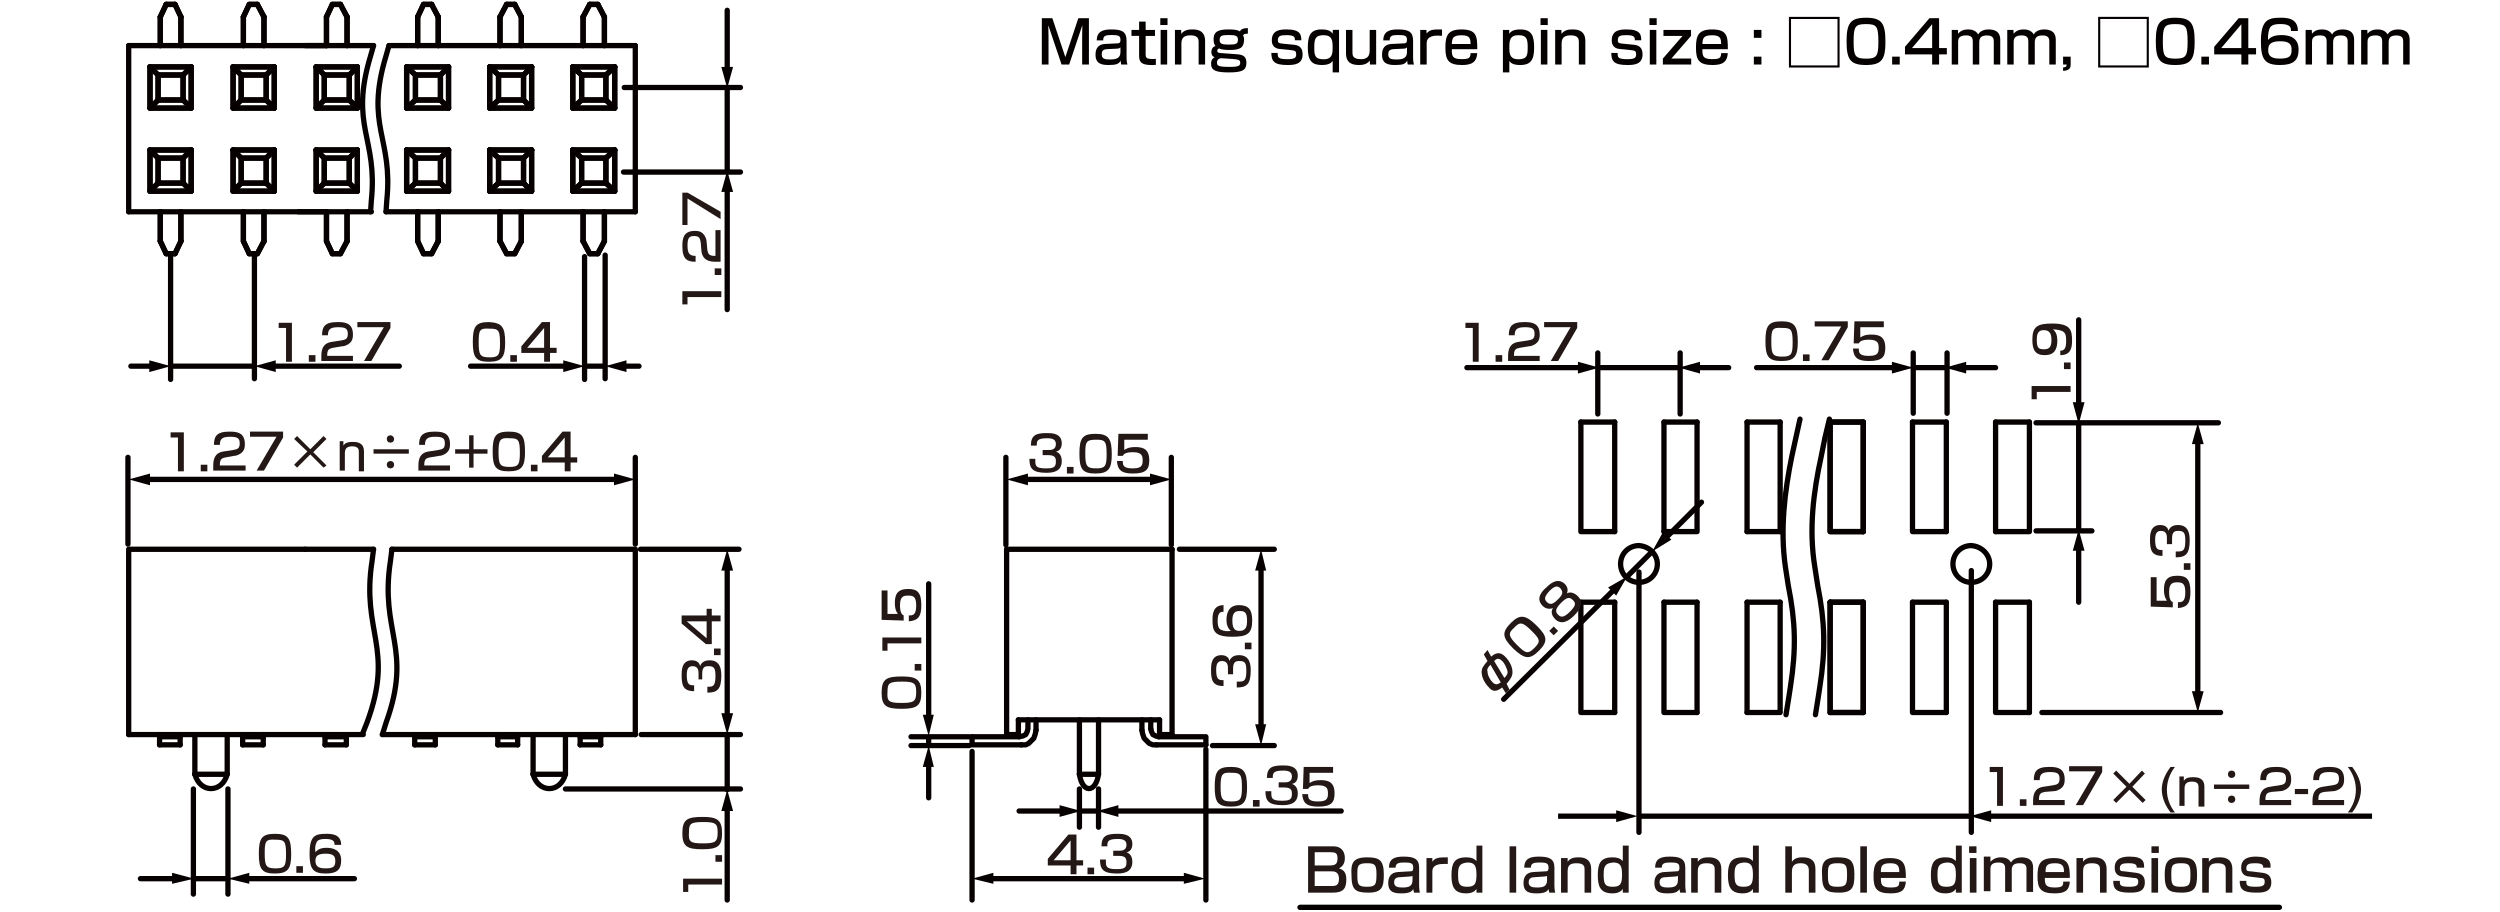 <?xml version="1.0" encoding="UTF-8"?>
<svg id="_レイヤー_1" data-name="レイヤー 1" xmlns="http://www.w3.org/2000/svg" width="119.944mm" height="43.744mm" version="1.1" viewBox="0 0 340 124">
  <defs>
    <style>
      .cls-1 {
        fill: #231815;
      }

      .cls-1, .cls-2, .cls-3 {
        stroke-width: 0px;
      }

      .cls-4 {
        stroke: #060001;
      }

      .cls-4, .cls-5 {
        stroke-linecap: round;
        stroke-linejoin: round;
      }

      .cls-4, .cls-5, .cls-6 {
        fill: none;
        stroke-width: .72px;
      }

      .cls-2 {
        fill: #040000;
      }

      .cls-5, .cls-6 {
        stroke: #040000;
      }

      .cls-3 {
        fill: #060001;
      }

      .cls-6 {
        stroke-miterlimit: 10;
      }
    </style>
  </defs>
  <g id="FS0404">
    <line class="cls-4" x1="136.9" y1="74.7" x2="136.9" y2="99.9"/>
    <line class="cls-4" x1="159.4" y1="74.7" x2="159.4" y2="99.9"/>
    <line class="cls-4" x1="138.5" y1="97.9" x2="157.7" y2="97.9"/>
    <polyline class="cls-4" points="138.9 101.3 139.5 101.3 139.9 101.1 140.3 100.7 140.6 100.4 140.8 99.8 140.9 99.3"/>
    <polyline class="cls-4" points="138.6 100.2 139.1 100.1 139.5 99.9 139.7 99.5 139.8 99.1 139.8 97.9"/>
    <line class="cls-4" x1="140.9" y1="99.3" x2="140.9" y2="97.9"/>
    <polyline class="cls-4" points="132.2 100.2 132.2 101.3 138.9 101.3"/>
    <line class="cls-4" x1="132.2" y1="100.2" x2="138.6" y2="100.2"/>
    <polyline class="cls-4" points="136.9 99.9 138.5 99.9 138.5 97.9"/>
    <polyline class="cls-4" points="156.5 99.1 156.6 99.5 156.8 99.9 157.2 100.1 157.6 100.2"/>
    <polyline class="cls-4" points="155.3 99.3 155.4 99.8 155.6 100.4 155.9 100.7 156.3 101.1 156.8 101.3 157.3 101.3"/>
    <line class="cls-4" x1="156.5" y1="99.1" x2="156.5" y2="97.9"/>
    <line class="cls-4" x1="155.3" y1="99.3" x2="155.3" y2="97.9"/>
    <line class="cls-4" x1="157.3" y1="101.3" x2="164" y2="101.3"/>
    <polyline class="cls-4" points="157.6 100.2 164 100.2 164 101.3"/>
    <polyline class="cls-4" points="157.7 97.9 157.7 99.9 159.4 99.9"/>
    <line class="cls-4" x1="136.9" y1="74.7" x2="159.4" y2="74.7"/>
    <g>
      <line class="cls-4" x1="264.7" y1="81.9" x2="264.7" y2="96.9"/>
      <polyline class="cls-4" points="260.1 81.9 260.1 96.9 264.7 96.9"/>
      <line class="cls-4" x1="260.1" y1="81.9" x2="264.7" y2="81.9"/>
      <line class="cls-4" x1="264.7" y1="57.4" x2="264.7" y2="72.3"/>
      <polyline class="cls-4" points="260.1 57.4 260.1 72.3 264.7 72.3"/>
      <line class="cls-4" x1="260.1" y1="57.4" x2="264.7" y2="57.4"/>
      <line class="cls-4" x1="276" y1="81.9" x2="276" y2="96.9"/>
      <polyline class="cls-4" points="271.4 81.9 271.4 96.9 276 96.9"/>
      <line class="cls-4" x1="271.4" y1="81.9" x2="276" y2="81.9"/>
      <line class="cls-4" x1="271.4" y1="57.4" x2="271.4" y2="72.3"/>
      <polyline class="cls-4" points="276 57.4 276 72.3 271.4 72.3"/>
      <line class="cls-4" x1="271.4" y1="57.4" x2="276" y2="57.4"/>
      <line class="cls-4" x1="253.4" y1="81.9" x2="253.4" y2="96.9"/>
      <polyline class="cls-4" points="248.9 81.9 248.9 96.9 253.4 96.9"/>
      <line class="cls-4" x1="248.9" y1="81.9" x2="253.4" y2="81.9"/>
      <line class="cls-4" x1="253.4" y1="57.4" x2="253.4" y2="72.3"/>
      <polyline class="cls-4" points="248.9 57.4 248.9 72.3 253.4 72.3"/>
      <line class="cls-4" x1="248.9" y1="57.4" x2="253.4" y2="57.4"/>
      <line class="cls-4" x1="219.6" y1="81.9" x2="219.6" y2="96.9"/>
      <polyline class="cls-4" points="215 81.9 215 96.9 219.6 96.9"/>
      <line class="cls-4" x1="215" y1="81.9" x2="219.6" y2="81.9"/>
      <line class="cls-4" x1="219.6" y1="57.4" x2="219.6" y2="72.3"/>
      <polyline class="cls-4" points="215 57.4 215 72.3 219.6 72.3"/>
      <line class="cls-4" x1="215" y1="57.4" x2="219.6" y2="57.4"/>
      <line class="cls-4" x1="248.9" y1="81.9" x2="253.4" y2="81.9"/>
      <line class="cls-4" x1="248.9" y1="96.9" x2="253.4" y2="96.9"/>
      <line class="cls-4" x1="230.8" y1="81.9" x2="230.8" y2="96.9"/>
      <polyline class="cls-4" points="226.3 81.9 226.3 96.9 230.8 96.9"/>
      <line class="cls-4" x1="226.3" y1="81.9" x2="230.8" y2="81.9"/>
      <line class="cls-4" x1="248.9" y1="81.9" x2="248.9" y2="96.9"/>
      <line class="cls-4" x1="237.6" y1="81.9" x2="237.6" y2="96.9"/>
      <polyline class="cls-4" points="242.1 81.9 242.1 96.9 237.6 96.9"/>
      <line class="cls-4" x1="237.6" y1="81.9" x2="242.1" y2="81.9"/>
      <line class="cls-4" x1="253.4" y1="81.9" x2="253.4" y2="96.9"/>
      <line class="cls-4" x1="248.9" y1="57.4" x2="253.4" y2="57.4"/>
      <polyline class="cls-4" points="253.4 72.3 248.9 72.3 248.9 57.4"/>
      <line class="cls-4" x1="237.6" y1="57.4" x2="237.6" y2="72.3"/>
      <line class="cls-4" x1="242.1" y1="57.4" x2="242.1" y2="72.3"/>
      <line class="cls-4" x1="226.3" y1="57.4" x2="226.3" y2="72.3"/>
      <polyline class="cls-4" points="230.8 57.4 230.8 72.3 226.3 72.3"/>
      <line class="cls-4" x1="237.6" y1="72.3" x2="242.1" y2="72.3"/>
      <line class="cls-4" x1="226.3" y1="57.4" x2="230.8" y2="57.4"/>
      <line class="cls-4" x1="237.6" y1="57.4" x2="242.1" y2="57.4"/>
      <line class="cls-4" x1="253.4" y1="57.4" x2="253.4" y2="72.3"/>
      <path class="cls-4" d="M244.8,57l-1.1,5c-1,4.9-1.6,10-.9,15l.2,1.3.2,1.3c1,5,1.1,8.6.3,13.8l-.2,1.3-.4,2.5"/>
      <path class="cls-4" d="M248.8,57l-.6,2.5-.5,2.5c-1.1,5-1.7,10-.9,15l.2,1.3.2,1.3c1,5,1.1,8.7.3,13.8l-.2,1.3-.4,2.5"/>
    </g>
    <g>
      <line class="cls-4" x1="52.9" y1="6.2" x2="86.4" y2="6.2"/>
      <line class="cls-4" x1="52.5" y1="28.8" x2="86.4" y2="28.8"/>
      <line class="cls-4" x1="86.4" y1="28.8" x2="86.4" y2="6.2"/>
      <line class="cls-4" x1="80.2" y1=".6" x2="79.3" y2="2.3"/>
      <line class="cls-4" x1="81.3" y1=".6" x2="82.2" y2="2.3"/>
      <polyline class="cls-4" points="81.3 34.5 80.2 34.5 79.3 32.8"/>
      <line class="cls-4" x1="81.3" y1="34.5" x2="82.2" y2="32.8"/>
      <line class="cls-4" x1="79.3" y1="32.8" x2="79.3" y2="28.8"/>
      <line class="cls-4" x1="82.2" y1="32.8" x2="82.2" y2="28.8"/>
      <line class="cls-4" x1="82.2" y1="6.2" x2="82.2" y2="2.3"/>
      <line class="cls-4" x1="79.3" y1="6.2" x2="79.3" y2="2.3"/>
      <polyline class="cls-4" points="83.6 9.1 83.6 14.7 82.4 13.6"/>
      <polyline class="cls-4" points="83.6 9.1 82.4 10.2 82.4 13.6"/>
      <polyline class="cls-4" points="83.6 20.4 83.6 26 82.4 24.9"/>
      <polyline class="cls-4" points="83.6 20.4 82.4 21.5 82.4 24.9"/>
      <polyline class="cls-4" points="77.9 9.1 77.9 14.7 79.1 13.6"/>
      <polyline class="cls-4" points="77.9 9.1 79.1 10.2 79.1 13.6"/>
      <polyline class="cls-4" points="77.9 20.4 77.9 26 79.1 24.9"/>
      <polyline class="cls-4" points="77.9 20.4 79.1 21.5 79.1 24.9"/>
      <line class="cls-4" x1="77.9" y1="26" x2="83.6" y2="26"/>
      <line class="cls-4" x1="77.9" y1="20.4" x2="83.6" y2="20.4"/>
      <line class="cls-4" x1="79.1" y1="24.9" x2="82.4" y2="24.9"/>
      <line class="cls-4" x1="79.1" y1="21.5" x2="82.4" y2="21.5"/>
      <line class="cls-4" x1="77.9" y1="14.7" x2="83.6" y2="14.7"/>
      <line class="cls-4" x1="77.9" y1="9.1" x2="83.6" y2="9.1"/>
      <line class="cls-4" x1="79.1" y1="13.6" x2="82.4" y2="13.6"/>
      <line class="cls-4" x1="79.1" y1="10.2" x2="82.4" y2="10.2"/>
      <line class="cls-4" x1="80.2" y1=".6" x2="81.3" y2=".6"/>
      <line class="cls-4" x1="68.9" y1=".6" x2="70" y2=".6"/>
      <line class="cls-4" x1="67.8" y1="10.2" x2="71.2" y2="10.2"/>
      <line class="cls-4" x1="67.8" y1="13.6" x2="71.2" y2="13.6"/>
      <line class="cls-4" x1="66.6" y1="9.1" x2="72.3" y2="9.1"/>
      <line class="cls-4" x1="66.6" y1="14.7" x2="72.3" y2="14.7"/>
      <line class="cls-4" x1="67.8" y1="21.5" x2="71.2" y2="21.5"/>
      <line class="cls-4" x1="67.8" y1="24.9" x2="71.2" y2="24.9"/>
      <line class="cls-4" x1="66.6" y1="20.4" x2="72.3" y2="20.4"/>
      <line class="cls-4" x1="66.6" y1="26" x2="72.3" y2="26"/>
      <polyline class="cls-4" points="67.8 24.9 67.8 21.5 66.6 20.4"/>
      <polyline class="cls-4" points="67.8 24.9 66.6 26 66.6 20.4"/>
      <polyline class="cls-4" points="67.8 13.6 67.8 10.2 66.6 9.1"/>
      <polyline class="cls-4" points="67.8 13.6 66.6 14.7 66.6 9.1"/>
      <polyline class="cls-4" points="71.2 24.9 71.2 21.5 72.3 20.4"/>
      <polyline class="cls-4" points="71.2 24.9 72.3 26 72.3 20.4"/>
      <polyline class="cls-4" points="71.2 13.6 71.2 10.2 72.3 9.1"/>
      <polyline class="cls-4" points="71.2 13.6 72.3 14.7 72.3 9.1"/>
      <line class="cls-4" x1="68" y1="6.2" x2="68" y2="2.3"/>
      <line class="cls-4" x1="70.9" y1="6.2" x2="70.9" y2="2.3"/>
      <line class="cls-4" x1="70.9" y1="32.8" x2="70.9" y2="28.8"/>
      <line class="cls-4" x1="68" y1="32.8" x2="68" y2="28.8"/>
      <line class="cls-4" x1="70" y1="34.5" x2="70.9" y2="32.8"/>
      <polyline class="cls-4" points="68 32.8 68.9 34.5 70 34.5"/>
      <line class="cls-4" x1="70" y1=".6" x2="70.9" y2="2.3"/>
      <line class="cls-4" x1="68.9" y1=".6" x2="68" y2="2.3"/>
      <line class="cls-4" x1="80.2" y1=".6" x2="81.3" y2=".6"/>
      <line class="cls-4" x1="68.9" y1=".6" x2="70" y2=".6"/>
      <line class="cls-4" x1="66.6" y1="26" x2="72.3" y2="26"/>
      <line class="cls-4" x1="66.6" y1="20.4" x2="72.3" y2="20.4"/>
      <line class="cls-4" x1="67.8" y1="24.9" x2="71.2" y2="24.9"/>
      <line class="cls-4" x1="67.8" y1="21.5" x2="71.2" y2="21.5"/>
      <polyline class="cls-4" points="66.6 20.4 66.6 26 67.8 24.9"/>
      <polyline class="cls-4" points="66.6 20.4 67.8 21.5 67.8 24.9"/>
      <polyline class="cls-4" points="72.3 20.4 72.3 26 71.2 24.9"/>
      <polyline class="cls-4" points="72.3 20.4 71.2 21.5 71.2 24.9"/>
      <line class="cls-4" x1="77.9" y1="26" x2="83.6" y2="26"/>
      <line class="cls-4" x1="77.9" y1="20.4" x2="83.6" y2="20.4"/>
      <line class="cls-4" x1="79.1" y1="24.9" x2="82.4" y2="24.9"/>
      <line class="cls-4" x1="79.1" y1="21.5" x2="82.4" y2="21.5"/>
      <polyline class="cls-4" points="77.9 20.4 77.9 26 79.1 24.9"/>
      <polyline class="cls-4" points="77.9 20.4 79.1 21.5 79.1 24.9"/>
      <polyline class="cls-4" points="83.6 20.4 83.6 26 82.4 24.9"/>
      <polyline class="cls-4" points="83.6 20.4 82.4 21.5 82.4 24.9"/>
      <line class="cls-4" x1="66.6" y1="14.7" x2="72.3" y2="14.7"/>
      <line class="cls-4" x1="66.6" y1="9.1" x2="72.3" y2="9.1"/>
      <line class="cls-4" x1="67.8" y1="13.6" x2="71.2" y2="13.6"/>
      <line class="cls-4" x1="67.8" y1="10.2" x2="71.2" y2="10.2"/>
      <polyline class="cls-4" points="66.6 9.1 66.6 14.7 67.8 13.6"/>
      <polyline class="cls-4" points="66.6 9.1 67.8 10.2 67.8 13.6"/>
      <polyline class="cls-4" points="72.3 9.1 72.3 14.7 71.2 13.6"/>
      <polyline class="cls-4" points="72.3 9.1 71.2 10.2 71.2 13.6"/>
      <line class="cls-4" x1="77.9" y1="14.7" x2="83.6" y2="14.7"/>
      <line class="cls-4" x1="77.9" y1="9.1" x2="83.6" y2="9.1"/>
      <line class="cls-4" x1="79.1" y1="13.6" x2="82.4" y2="13.6"/>
      <line class="cls-4" x1="79.1" y1="10.2" x2="82.4" y2="10.2"/>
      <polyline class="cls-4" points="77.9 9.1 77.9 14.7 79.1 13.6"/>
      <polyline class="cls-4" points="77.9 9.1 79.1 10.2 79.1 13.6"/>
      <polyline class="cls-4" points="83.6 9.1 83.6 14.7 82.4 13.6"/>
      <polyline class="cls-4" points="83.6 9.1 82.4 10.2 82.4 13.6"/>
      <line class="cls-4" x1="68" y1="6.2" x2="68" y2="2.3"/>
      <line class="cls-4" x1="70.9" y1="6.2" x2="70.9" y2="2.3"/>
      <line class="cls-4" x1="79.3" y1="6.2" x2="79.3" y2="2.3"/>
      <line class="cls-4" x1="82.2" y1="6.2" x2="82.2" y2="2.3"/>
      <line class="cls-4" x1="82.2" y1="32.8" x2="82.2" y2="28.8"/>
      <line class="cls-4" x1="79.3" y1="32.8" x2="79.3" y2="28.8"/>
      <line class="cls-4" x1="70.9" y1="32.8" x2="70.9" y2="28.8"/>
      <line class="cls-4" x1="68" y1="32.8" x2="68" y2="28.8"/>
      <line class="cls-4" x1="79.3" y1="32.8" x2="80.2" y2="34.5"/>
      <polyline class="cls-4" points="82.2 32.8 81.3 34.5 80.2 34.5"/>
      <line class="cls-4" x1="68" y1="32.8" x2="68.9" y2="34.5"/>
      <polyline class="cls-4" points="70.9 32.8 70 34.5 68.9 34.5"/>
      <line class="cls-4" x1="80.2" y1=".6" x2="79.3" y2="2.3"/>
      <line class="cls-4" x1="81.3" y1=".6" x2="82.2" y2="2.3"/>
      <line class="cls-4" x1="68.9" y1=".6" x2="68" y2="2.3"/>
      <line class="cls-4" x1="70" y1=".6" x2="70.9" y2="2.3"/>
      <line class="cls-4" x1="58.7" y1=".6" x2="59.6" y2="2.3"/>
      <line class="cls-4" x1="57.6" y1=".6" x2="56.8" y2="2.3"/>
      <polyline class="cls-4" points="57.6 34.5 58.7 34.5 59.6 32.8"/>
      <polyline class="cls-4" points="57.6 34.5 56.8 32.8 56.8 28.8"/>
      <line class="cls-4" x1="59.6" y1="32.8" x2="59.6" y2="28.8"/>
      <line class="cls-4" x1="59.6" y1="6.2" x2="59.6" y2="2.3"/>
      <line class="cls-4" x1="56.8" y1="6.2" x2="56.8" y2="2.3"/>
      <polyline class="cls-4" points="59.9 13.6 59.9 10.2 61 9.1"/>
      <polyline class="cls-4" points="59.9 13.6 61 14.7 61 9.1"/>
      <polyline class="cls-4" points="56.5 13.6 56.5 10.2 55.3 9.1"/>
      <polyline class="cls-4" points="56.5 13.6 55.3 14.7 55.3 9.1"/>
      <line class="cls-4" x1="56.5" y1="10.2" x2="59.9" y2="10.2"/>
      <line class="cls-4" x1="56.5" y1="13.6" x2="59.9" y2="13.6"/>
      <line class="cls-4" x1="55.3" y1="9.1" x2="61" y2="9.1"/>
      <line class="cls-4" x1="55.3" y1="14.7" x2="61" y2="14.7"/>
      <polyline class="cls-4" points="59.9 24.9 59.9 21.5 61 20.4"/>
      <polyline class="cls-4" points="59.9 24.9 61 26 61 20.4"/>
      <polyline class="cls-4" points="56.5 24.9 56.5 21.5 55.3 20.4"/>
      <polyline class="cls-4" points="56.5 24.9 55.3 26 55.3 20.4"/>
      <line class="cls-4" x1="56.5" y1="21.5" x2="59.9" y2="21.5"/>
      <line class="cls-4" x1="56.5" y1="24.9" x2="59.9" y2="24.9"/>
      <line class="cls-4" x1="55.3" y1="20.4" x2="61" y2="20.4"/>
      <line class="cls-4" x1="55.3" y1="26" x2="61" y2="26"/>
      <polyline class="cls-4" points="58.7 .6 57.6 .6 56.8 2.3"/>
      <line class="cls-4" x1="58.7" y1=".6" x2="59.6" y2="2.3"/>
      <polyline class="cls-4" points="58.7 34.5 57.6 34.5 56.8 32.8"/>
      <line class="cls-4" x1="58.7" y1="34.5" x2="59.6" y2="32.8"/>
      <line class="cls-4" x1="56.8" y1="32.8" x2="56.8" y2="28.8"/>
      <line class="cls-4" x1="59.6" y1="32.8" x2="59.6" y2="28.8"/>
      <line class="cls-4" x1="59.6" y1="6.2" x2="59.6" y2="2.3"/>
      <line class="cls-4" x1="56.8" y1="6.2" x2="56.8" y2="2.3"/>
      <polyline class="cls-4" points="61 9.1 61 14.7 59.9 13.6"/>
      <polyline class="cls-4" points="61 9.1 59.9 10.2 59.9 13.6"/>
      <polyline class="cls-4" points="61 20.4 61 26 59.9 24.9"/>
      <polyline class="cls-4" points="61 20.4 59.9 21.5 59.9 24.9"/>
      <polyline class="cls-4" points="55.3 9.1 55.3 14.7 56.5 13.6"/>
      <polyline class="cls-4" points="55.3 9.1 56.5 10.2 56.5 13.6"/>
      <polyline class="cls-4" points="55.3 20.4 55.3 26 56.5 24.9"/>
      <polyline class="cls-4" points="55.3 20.4 56.5 21.5 56.5 24.9"/>
      <line class="cls-4" x1="55.3" y1="26" x2="61" y2="26"/>
      <line class="cls-4" x1="55.3" y1="20.4" x2="61" y2="20.4"/>
      <line class="cls-4" x1="56.5" y1="24.9" x2="59.9" y2="24.9"/>
      <line class="cls-4" x1="56.5" y1="21.5" x2="59.9" y2="21.5"/>
      <line class="cls-4" x1="55.3" y1="14.7" x2="61" y2="14.7"/>
      <line class="cls-4" x1="55.3" y1="9.1" x2="61" y2="9.1"/>
      <line class="cls-4" x1="56.5" y1="13.6" x2="59.9" y2="13.6"/>
      <line class="cls-4" x1="56.5" y1="10.2" x2="59.9" y2="10.2"/>
      <line class="cls-4" x1="57.6" y1=".6" x2="58.7" y2=".6"/>
      <line class="cls-4" x1="35" y1=".6" x2="35.9" y2="2.3"/>
      <line class="cls-4" x1="33.9" y1=".6" x2="33.1" y2="2.3"/>
      <polyline class="cls-4" points="33.9 34.5 35 34.5 35.9 32.8"/>
      <polyline class="cls-4" points="33.9 34.5 33.1 32.8 33.1 28.8"/>
      <line class="cls-4" x1="35.9" y1="32.8" x2="35.9" y2="28.8"/>
      <line class="cls-4" x1="35.9" y1="6.2" x2="35.9" y2="2.3"/>
      <line class="cls-4" x1="33.1" y1="6.2" x2="33.1" y2="2.3"/>
      <polyline class="cls-4" points="36.2 13.6 36.2 10.2 37.3 9.1"/>
      <polyline class="cls-4" points="36.2 13.6 37.3 14.7 37.3 9.1"/>
      <polyline class="cls-4" points="32.8 13.6 32.8 10.2 31.7 9.1"/>
      <polyline class="cls-4" points="32.8 13.6 31.7 14.7 31.7 9.1"/>
      <line class="cls-4" x1="32.8" y1="10.2" x2="36.2" y2="10.2"/>
      <line class="cls-4" x1="32.8" y1="13.6" x2="36.2" y2="13.6"/>
      <line class="cls-4" x1="31.7" y1="9.1" x2="37.3" y2="9.1"/>
      <line class="cls-4" x1="31.7" y1="14.7" x2="37.3" y2="14.7"/>
      <polyline class="cls-4" points="36.2 24.9 36.2 21.5 37.3 20.4"/>
      <polyline class="cls-4" points="36.2 24.9 37.3 26 37.3 20.4"/>
      <polyline class="cls-4" points="32.8 24.9 32.8 21.5 31.7 20.4"/>
      <polyline class="cls-4" points="32.8 24.9 31.7 26 31.7 20.4"/>
      <line class="cls-4" x1="32.8" y1="21.5" x2="36.2" y2="21.5"/>
      <line class="cls-4" x1="32.8" y1="24.9" x2="36.2" y2="24.9"/>
      <line class="cls-4" x1="31.7" y1="20.4" x2="37.3" y2="20.4"/>
      <line class="cls-4" x1="31.7" y1="26" x2="37.3" y2="26"/>
      <polyline class="cls-4" points="35 .6 33.9 .6 33.1 2.3"/>
      <line class="cls-4" x1="35" y1=".6" x2="35.9" y2="2.3"/>
      <polyline class="cls-4" points="35 34.5 33.9 34.5 33.1 32.8"/>
      <line class="cls-4" x1="35" y1="34.5" x2="35.9" y2="32.8"/>
      <line class="cls-4" x1="33.1" y1="32.8" x2="33.1" y2="28.8"/>
      <line class="cls-4" x1="35.9" y1="32.8" x2="35.9" y2="28.8"/>
      <line class="cls-4" x1="35.9" y1="6.2" x2="35.9" y2="2.3"/>
      <line class="cls-4" x1="33.1" y1="6.2" x2="33.1" y2="2.3"/>
      <polyline class="cls-4" points="37.3 9.1 37.3 14.7 36.2 13.6"/>
      <polyline class="cls-4" points="37.3 9.1 36.2 10.2 36.2 13.6"/>
      <polyline class="cls-4" points="37.3 20.4 37.3 26 36.2 24.9"/>
      <polyline class="cls-4" points="37.3 20.4 36.2 21.5 36.2 24.9"/>
      <polyline class="cls-4" points="31.7 9.1 31.7 14.7 32.8 13.6"/>
      <polyline class="cls-4" points="31.7 9.1 32.8 10.2 32.8 13.6"/>
      <polyline class="cls-4" points="31.7 20.4 31.7 26 32.8 24.9"/>
      <polyline class="cls-4" points="31.7 20.4 32.8 21.5 32.8 24.9"/>
      <line class="cls-4" x1="31.7" y1="26" x2="37.3" y2="26"/>
      <line class="cls-4" x1="31.7" y1="20.4" x2="37.3" y2="20.4"/>
      <line class="cls-4" x1="32.8" y1="24.9" x2="36.2" y2="24.9"/>
      <line class="cls-4" x1="32.8" y1="21.5" x2="36.2" y2="21.5"/>
      <line class="cls-4" x1="31.7" y1="14.7" x2="37.3" y2="14.7"/>
      <line class="cls-4" x1="31.7" y1="9.1" x2="37.3" y2="9.1"/>
      <line class="cls-4" x1="32.8" y1="13.6" x2="36.2" y2="13.6"/>
      <line class="cls-4" x1="32.8" y1="10.2" x2="36.2" y2="10.2"/>
      <line class="cls-4" x1="33.9" y1=".6" x2="35" y2=".6"/>
      <line class="cls-4" x1="22.6" y1=".6" x2="21.8" y2="2.3"/>
      <line class="cls-4" x1="23.8" y1=".6" x2="24.6" y2="2.3"/>
      <polyline class="cls-4" points="23.8 34.5 22.6 34.5 21.8 32.8"/>
      <line class="cls-4" x1="23.8" y1="34.5" x2="24.6" y2="32.8"/>
      <line class="cls-4" x1="21.8" y1="32.8" x2="21.8" y2="28.8"/>
      <line class="cls-4" x1="24.6" y1="32.8" x2="24.6" y2="28.8"/>
      <line class="cls-4" x1="24.6" y1="6.2" x2="24.6" y2="2.3"/>
      <line class="cls-4" x1="21.8" y1="6.2" x2="21.8" y2="2.3"/>
      <polyline class="cls-4" points="26 9.1 26 14.7 24.9 13.6"/>
      <polyline class="cls-4" points="26 9.1 24.9 10.2 24.9 13.6"/>
      <polyline class="cls-4" points="26 20.4 26 26 24.9 24.9"/>
      <polyline class="cls-4" points="26 20.4 24.9 21.5 24.9 24.9"/>
      <polyline class="cls-4" points="20.4 9.1 20.4 14.7 21.5 13.6"/>
      <polyline class="cls-4" points="20.4 9.1 21.5 10.2 21.5 13.6"/>
      <polyline class="cls-4" points="20.4 20.4 20.4 26 21.5 24.9"/>
      <polyline class="cls-4" points="20.4 20.4 21.5 21.5 21.5 24.9"/>
      <line class="cls-4" x1="20.4" y1="26" x2="26" y2="26"/>
      <line class="cls-4" x1="20.4" y1="20.4" x2="26" y2="20.4"/>
      <line class="cls-4" x1="21.5" y1="24.9" x2="24.9" y2="24.9"/>
      <line class="cls-4" x1="21.5" y1="21.5" x2="24.9" y2="21.5"/>
      <line class="cls-4" x1="20.4" y1="14.7" x2="26" y2="14.7"/>
      <line class="cls-4" x1="20.4" y1="9.1" x2="26" y2="9.1"/>
      <line class="cls-4" x1="21.5" y1="13.6" x2="24.9" y2="13.6"/>
      <line class="cls-4" x1="21.5" y1="10.2" x2="24.9" y2="10.2"/>
      <line class="cls-4" x1="22.6" y1=".6" x2="23.8" y2=".6"/>
      <line class="cls-4" x1="22.6" y1=".6" x2="23.8" y2=".6"/>
      <line class="cls-4" x1="20.4" y1="26" x2="26" y2="26"/>
      <line class="cls-4" x1="20.4" y1="20.4" x2="26" y2="20.4"/>
      <line class="cls-4" x1="21.5" y1="24.9" x2="24.9" y2="24.9"/>
      <line class="cls-4" x1="21.5" y1="21.5" x2="24.9" y2="21.5"/>
      <polyline class="cls-4" points="20.4 20.4 20.4 26 21.5 24.9"/>
      <polyline class="cls-4" points="20.4 20.4 21.5 21.5 21.5 24.9"/>
      <polyline class="cls-4" points="26 20.4 26 26 24.9 24.9"/>
      <polyline class="cls-4" points="26 20.4 24.9 21.5 24.9 24.9"/>
      <line class="cls-4" x1="20.4" y1="14.7" x2="26" y2="14.7"/>
      <line class="cls-4" x1="20.4" y1="9.1" x2="26" y2="9.1"/>
      <line class="cls-4" x1="21.5" y1="13.6" x2="24.9" y2="13.6"/>
      <line class="cls-4" x1="21.5" y1="10.2" x2="24.9" y2="10.2"/>
      <polyline class="cls-4" points="20.4 9.1 20.4 14.7 21.5 13.6"/>
      <polyline class="cls-4" points="20.4 9.1 21.5 10.2 21.5 13.6"/>
      <polyline class="cls-4" points="26 9.1 26 14.7 24.9 13.6"/>
      <polyline class="cls-4" points="26 9.1 24.9 10.2 24.9 13.6"/>
      <line class="cls-4" x1="21.8" y1="6.2" x2="21.8" y2="2.3"/>
      <line class="cls-4" x1="24.6" y1="6.2" x2="24.6" y2="2.3"/>
      <line class="cls-4" x1="24.6" y1="32.8" x2="24.6" y2="28.8"/>
      <line class="cls-4" x1="21.8" y1="32.8" x2="21.8" y2="28.8"/>
      <line class="cls-4" x1="21.8" y1="32.8" x2="22.6" y2="34.5"/>
      <polyline class="cls-4" points="24.6 32.8 23.8 34.5 22.6 34.5"/>
      <line class="cls-4" x1="22.6" y1=".6" x2="21.8" y2="2.3"/>
      <line class="cls-4" x1="23.8" y1=".6" x2="24.6" y2="2.3"/>
      <line class="cls-4" x1="46.3" y1=".6" x2="47.2" y2="2.3"/>
      <line class="cls-4" x1="45.2" y1=".6" x2="44.4" y2="2.3"/>
      <polyline class="cls-4" points="45.2 34.5 46.3 34.5 47.2 32.8"/>
      <polyline class="cls-4" points="45.2 34.5 44.4 32.8 44.4 28.8"/>
      <line class="cls-4" x1="47.2" y1="32.8" x2="47.2" y2="28.8"/>
      <line class="cls-4" x1="47.2" y1="6.2" x2="47.2" y2="2.3"/>
      <line class="cls-4" x1="44.4" y1="6.2" x2="44.4" y2="2.3"/>
      <polyline class="cls-4" points="47.5 13.6 47.5 10.2 48.6 9.1"/>
      <polyline class="cls-4" points="47.5 13.6 48.6 14.7 48.6 9.1"/>
      <polyline class="cls-4" points="44.1 13.6 44.1 10.2 43 9.1"/>
      <polyline class="cls-4" points="44.1 13.6 43 14.7 43 9.1"/>
      <line class="cls-4" x1="44.1" y1="10.2" x2="47.5" y2="10.2"/>
      <line class="cls-4" x1="44.1" y1="13.6" x2="47.5" y2="13.6"/>
      <line class="cls-4" x1="43" y1="9.1" x2="48.6" y2="9.1"/>
      <line class="cls-4" x1="43" y1="14.7" x2="48.6" y2="14.7"/>
      <polyline class="cls-4" points="47.5 24.9 47.5 21.5 48.6 20.4"/>
      <polyline class="cls-4" points="47.5 24.9 48.6 26 48.6 20.4"/>
      <polyline class="cls-4" points="44.1 24.9 44.1 21.5 43 20.4"/>
      <polyline class="cls-4" points="44.1 24.9 43 26 43 20.4"/>
      <line class="cls-4" x1="44.1" y1="21.5" x2="47.5" y2="21.5"/>
      <line class="cls-4" x1="44.1" y1="24.9" x2="47.5" y2="24.9"/>
      <line class="cls-4" x1="43" y1="20.4" x2="48.6" y2="20.4"/>
      <line class="cls-4" x1="43" y1="26" x2="48.6" y2="26"/>
      <polyline class="cls-4" points="46.3 .6 45.2 .6 44.4 2.3"/>
      <line class="cls-4" x1="46.3" y1=".6" x2="47.2" y2="2.3"/>
      <polyline class="cls-4" points="46.3 34.5 45.2 34.5 44.4 32.8"/>
      <line class="cls-4" x1="46.3" y1="34.5" x2="47.2" y2="32.8"/>
      <line class="cls-4" x1="44.4" y1="32.8" x2="44.4" y2="28.8"/>
      <line class="cls-4" x1="47.2" y1="32.8" x2="47.2" y2="28.8"/>
      <line class="cls-4" x1="47.2" y1="6.2" x2="47.2" y2="2.3"/>
      <line class="cls-4" x1="44.4" y1="6.2" x2="44.4" y2="2.3"/>
      <polyline class="cls-4" points="48.6 9.1 48.6 14.7 47.5 13.6"/>
      <polyline class="cls-4" points="48.6 9.1 47.5 10.2 47.5 13.6"/>
      <polyline class="cls-4" points="48.6 20.4 48.6 26 47.5 24.9"/>
      <polyline class="cls-4" points="48.6 20.4 47.5 21.5 47.5 24.9"/>
      <polyline class="cls-4" points="43 9.1 43 14.7 44.1 13.6"/>
      <polyline class="cls-4" points="43 9.1 44.1 10.2 44.1 13.6"/>
      <polyline class="cls-4" points="43 20.4 43 26 44.1 24.9"/>
      <polyline class="cls-4" points="43 20.4 44.1 21.5 44.1 24.9"/>
      <line class="cls-4" x1="43" y1="26" x2="48.6" y2="26"/>
      <line class="cls-4" x1="43" y1="20.4" x2="48.6" y2="20.4"/>
      <line class="cls-4" x1="44.1" y1="24.9" x2="47.5" y2="24.9"/>
      <line class="cls-4" x1="44.1" y1="21.5" x2="47.5" y2="21.5"/>
      <line class="cls-4" x1="43" y1="14.7" x2="48.6" y2="14.7"/>
      <line class="cls-4" x1="43" y1="9.1" x2="48.6" y2="9.1"/>
      <line class="cls-4" x1="44.1" y1="13.6" x2="47.5" y2="13.6"/>
      <line class="cls-4" x1="44.1" y1="10.2" x2="47.5" y2="10.2"/>
      <line class="cls-4" x1="45.2" y1=".6" x2="46.3" y2=".6"/>
      <line class="cls-4" x1="17.5" y1="28.8" x2="17.5" y2="6.2"/>
      <line class="cls-4" x1="41.5" y1="6.2" x2="50.8" y2="6.2"/>
      <line class="cls-4" x1="40.6" y1="28.8" x2="50.5" y2="28.8"/>
      <line class="cls-4" x1="17.5" y1="6.2" x2="44.4" y2="6.2"/>
      <line class="cls-4" x1="17.5" y1="28.8" x2="44.4" y2="28.8"/>
      <path class="cls-4" d="M50.8,6.2l-.4,1.4c-2.9,9.6,1,11.1.1,19.7l-.1,1.5"/>
      <path class="cls-4" d="M52.9,6.2l-.4,1.4c-2.9,9.6,1,11.1.1,19.7l-.1,1.5"/>
    </g>
    <polyline class="cls-4" points="53.3 74.7 86.4 74.7 86.4 99.9"/>
    <line class="cls-4" x1="81.7" y1="101.3" x2="78.9" y2="101.3"/>
    <line class="cls-4" x1="81.7" y1="100.2" x2="78.9" y2="100.2"/>
    <line class="cls-4" x1="70.4" y1="101.3" x2="67.7" y2="101.3"/>
    <line class="cls-4" x1="70.4" y1="100.2" x2="67.7" y2="100.2"/>
    <line class="cls-4" x1="70.4" y1="99.9" x2="70.4" y2="101.3"/>
    <line class="cls-4" x1="67.7" y1="99.9" x2="67.7" y2="101.3"/>
    <line class="cls-4" x1="78.9" y1="99.9" x2="78.9" y2="101.3"/>
    <line class="cls-4" x1="81.7" y1="99.9" x2="81.7" y2="101.3"/>
    <line class="cls-4" x1="56.4" y1="99.9" x2="56.4" y2="101.3"/>
    <line class="cls-4" x1="59.2" y1="99.9" x2="59.2" y2="101.3"/>
    <line class="cls-4" x1="59.2" y1="100.2" x2="56.4" y2="100.2"/>
    <line class="cls-4" x1="59.2" y1="101.3" x2="56.4" y2="101.3"/>
    <line class="cls-4" x1="17.5" y1="99.9" x2="49.4" y2="99.9"/>
    <line class="cls-4" x1="50.8" y1="74.7" x2="41.5" y2="74.7"/>
    <line class="cls-4" x1="35.8" y1="101.3" x2="33" y2="101.3"/>
    <line class="cls-4" x1="35.8" y1="100.2" x2="33" y2="100.2"/>
    <line class="cls-4" x1="24.5" y1="101.3" x2="21.7" y2="101.3"/>
    <line class="cls-4" x1="24.5" y1="100.2" x2="21.7" y2="100.2"/>
    <line class="cls-4" x1="33" y1="99.9" x2="33" y2="101.3"/>
    <line class="cls-4" x1="35.8" y1="99.9" x2="35.8" y2="101.3"/>
    <line class="cls-4" x1="21.7" y1="99.9" x2="21.7" y2="101.3"/>
    <line class="cls-4" x1="24.5" y1="99.9" x2="24.5" y2="101.3"/>
    <line class="cls-4" x1="47.1" y1="101.3" x2="44.2" y2="101.3"/>
    <line class="cls-4" x1="47.1" y1="100.2" x2="44.2" y2="100.2"/>
    <line class="cls-4" x1="44.2" y1="99.9" x2="44.2" y2="101.3"/>
    <line class="cls-4" x1="47.1" y1="99.9" x2="47.1" y2="101.3"/>
    <polyline class="cls-4" points="41.5 74.7 17.5 74.7 17.5 99.9"/>
    <path class="cls-4" d="M50.8,74.7l-.2,1.6c-1.5,9.7,3.1,11.8-.7,22l-.6,1.5"/>
    <path class="cls-4" d="M52,99.9h34.4"/>
    <path class="cls-4" d="M53.3,74.7l-.2,1.6c-1.5,9.7,3.1,11.8-.6,22l-.5,1.6"/>
    <line class="cls-4" x1="217.5" y1="50" x2="228.3" y2="50"/>
    <line class="cls-4" x1="228.5" y1="56.3" x2="228.5" y2="48"/>
    <line class="cls-4" x1="217.3" y1="56.3" x2="217.3" y2="48"/>
    <line class="cls-4" x1="282.7" y1="57.7" x2="282.7" y2="72"/>
    <line class="cls-4" x1="276.9" y1="72.2" x2="284.5" y2="72.2"/>
    <line class="cls-4" x1="276.9" y1="57.5" x2="301.7" y2="57.5"/>
    <line class="cls-4" x1="98.9" y1="12" x2="98.9" y2="23.2"/>
    <line class="cls-4" x1="84.8" y1="23.4" x2="100.7" y2="23.4"/>
    <line class="cls-4" x1="84.9" y1="11.9" x2="100.7" y2="11.9"/>
    <line class="cls-4" x1="277.7" y1="96.9" x2="302" y2="96.9"/>
    <line class="cls-4" x1="159.3" y1="74.1" x2="159.3" y2="62.2"/>
    <line class="cls-4" x1="136.8" y1="74.1" x2="136.8" y2="62.2"/>
    <line class="cls-4" x1="164" y1="101.9" x2="164" y2="122.4"/>
    <line class="cls-4" x1="132.2" y1="102.2" x2="132.2" y2="122.4"/>
    <line class="cls-4" x1="123.9" y1="100.2" x2="131.8" y2="100.2"/>
    <line class="cls-4" x1="123.9" y1="101.4" x2="131.8" y2="101.4"/>
    <line class="cls-4" x1="34.6" y1="34.9" x2="34.6" y2="51.5"/>
    <line class="cls-4" x1="23.2" y1="34.9" x2="23.2" y2="51.6"/>
    <line class="cls-4" x1="79.5" y1="49.8" x2="82.2" y2="49.8"/>
    <line class="cls-4" x1="82.3" y1="34.7" x2="82.3" y2="51.5"/>
    <line class="cls-4" x1="79.5" y1="34.9" x2="79.5" y2="51.6"/>
    <line class="cls-4" x1="164.9" y1="101.4" x2="173.3" y2="101.4"/>
    <line class="cls-4" x1="160.4" y1="74.7" x2="173.3" y2="74.7"/>
    <line class="cls-4" x1="87.2" y1="99.9" x2="100.7" y2="99.9"/>
    <line class="cls-4" x1="87.1" y1="74.7" x2="100.5" y2="74.7"/>
    <line class="cls-4" x1="86.4" y1="74" x2="86.4" y2="62.2"/>
    <line class="cls-4" x1="17.4" y1="74" x2="17.4" y2="62.2"/>
    <line class="cls-4" x1="126.3" y1="100.3" x2="126.3" y2="101.4"/>
    <line class="cls-4" x1="260.2" y1="50" x2="264.5" y2="50"/>
    <line class="cls-4" x1="264.8" y1="56.2" x2="264.8" y2="48"/>
    <line class="cls-4" x1="260.2" y1="56.2" x2="260.2" y2="48"/>
    <line class="cls-4" x1="23.2" y1="49.8" x2="34.6" y2="49.8"/>
    <g>
      <line class="cls-4" x1="20.9" y1="49.8" x2="17.8" y2="49.8"/>
      <polygon class="cls-3" points="20.3 49 23.2 49.8 20.3 50.6 20.3 49"/>
    </g>
    <g>
      <line class="cls-4" x1="37" y1="49.8" x2="54.3" y2="49.8"/>
      <polygon class="cls-3" points="37.5 50.6 34.6 49.8 37.5 49 37.5 50.6"/>
    </g>
    <g>
      <line class="cls-4" x1="64" y1="49.8" x2="77" y2="49.8"/>
      <polygon class="cls-3" points="76.6 50.6 79.5 49.8 76.6 49 76.6 50.6"/>
    </g>
    <g>
      <line class="cls-4" x1="84.4" y1="49.8" x2="86.9" y2="49.8"/>
      <polygon class="cls-3" points="85.2 50.6 82.3 49.8 85.2 49 85.2 50.6"/>
    </g>
    <g>
      <line class="cls-4" x1="98.9" y1="77.1" x2="98.9" y2="97.5"/>
      <polygon class="cls-3" points="98.1 77.6 98.9 74.7 99.7 77.6 98.1 77.6"/>
      <polygon class="cls-3" points="98.1 97 98.9 99.9 99.7 97 98.1 97"/>
    </g>
    <g>
      <line class="cls-4" x1="19.8" y1="65.2" x2="84.1" y2="65.2"/>
      <polygon class="cls-3" points="20.4 66 17.5 65.2 20.4 64.4 20.4 66"/>
      <polygon class="cls-3" points="83.5 66 86.4 65.2 83.5 64.4 83.5 66"/>
    </g>
    <g>
      <line class="cls-4" x1="139.2" y1="65.2" x2="156.9" y2="65.2"/>
      <polygon class="cls-3" points="139.8 66 136.9 65.2 139.8 64.4 139.8 66"/>
      <polygon class="cls-3" points="156.4 66 159.3 65.2 156.4 64.4 156.4 66"/>
    </g>
    <g>
      <line class="cls-4" x1="126.3" y1="97.7" x2="126.3" y2="79.4"/>
      <polygon class="cls-3" points="127 97.2 126.3 100.1 125.5 97.2 127 97.2"/>
    </g>
    <g>
      <line class="cls-4" x1="126.3" y1="103.7" x2="126.3" y2="108.5"/>
      <polygon class="cls-3" points="125.5 104.3 126.3 101.4 127 104.3 125.5 104.3"/>
    </g>
    <g>
      <line class="cls-4" x1="134.9" y1="119.5" x2="161.3" y2="119.5"/>
      <polygon class="cls-3" points="135.1 120.2 132.2 119.5 135.1 118.7 135.1 120.2"/>
      <polygon class="cls-3" points="161 120.2 163.9 119.5 161 118.7 161 120.2"/>
    </g>
    <g>
      <line class="cls-4" x1="171.5" y1="77.6" x2="171.5" y2="99"/>
      <polygon class="cls-3" points="170.7 77.6 171.5 74.7 172.2 77.6 170.7 77.6"/>
      <polygon class="cls-3" points="170.7 98.5 171.5 101.4 172.2 98.5 170.7 98.5"/>
    </g>
    <g>
      <line class="cls-4" x1="98.9" y1="25.6" x2="98.9" y2="42.1"/>
      <polygon class="cls-3" points="98.1 26.1 98.9 23.2 99.7 26.1 98.1 26.1"/>
    </g>
    <g>
      <line class="cls-4" x1="98.9" y1="1.4" x2="98.9" y2="10"/>
      <polygon class="cls-3" points="98.1 9.1 98.9 12 99.7 9.1 98.1 9.1"/>
    </g>
    <g>
      <line class="cls-4" x1="215.1" y1="50" x2="199.5" y2="50"/>
      <polygon class="cls-3" points="214.6 49.2 217.5 50 214.6 50.8 214.6 49.2"/>
    </g>
    <g>
      <line class="cls-4" x1="230.7" y1="50" x2="235.1" y2="50"/>
      <polygon class="cls-3" points="231.2 50.8 228.3 50 231.2 49.2 231.2 50.8"/>
    </g>
    <g>
      <line class="cls-4" x1="257.9" y1="50" x2="238.9" y2="50"/>
      <polygon class="cls-3" points="257.3 49.2 260.2 50 257.3 50.8 257.3 49.2"/>
    </g>
    <g>
      <line class="cls-4" x1="271.4" y1="50" x2="266.9" y2="50"/>
      <polygon class="cls-3" points="267.4 49.2 264.5 50 267.4 50.8 267.4 49.2"/>
    </g>
    <g>
      <line class="cls-4" x1="282.7" y1="74.4" x2="282.7" y2="81.9"/>
      <polygon class="cls-3" points="281.9 74.9 282.7 72 283.5 74.9 281.9 74.9"/>
    </g>
    <g>
      <line class="cls-4" x1="282.7" y1="55.3" x2="282.7" y2="43.5"/>
      <polygon class="cls-3" points="283.5 54.7 282.7 57.7 281.9 54.7 283.5 54.7"/>
    </g>
    <g>
      <line class="cls-4" x1="298.9" y1="59.9" x2="298.9" y2="94.5"/>
      <polygon class="cls-3" points="298.1 60.4 298.9 57.5 299.7 60.4 298.1 60.4"/>
      <polygon class="cls-3" points="298.1 94 298.9 96.9 299.7 94 298.1 94"/>
    </g>
    <g>
      <path class="cls-1" d="M122.7,92c1.9,0,2.6.4,2.6,2.2s-.6,2.2-2.7,2.2-2.7-.4-2.7-2.2c0-1.9.7-2.2,2.8-2.2ZM122.6,95.6c1.7,0,2-.2,2-1.5,0-1.2-.3-1.4-1.9-1.4-1.8,0-2,.2-2,1.4-.1,1.3.2,1.5,1.9,1.5Z"/>
      <path class="cls-1" d="M124.4,90.3h.9v.9h-.9v-.9Z"/>
      <path class="cls-1" d="M120,86.7h5.3v.8h-4.6v1h-.7v-1.8Z"/>
      <path class="cls-1" d="M120,80.3h.7v3.2h1.4c-.1-.2-.4-.5-.4-1.5,0-1.1.3-1.9,1.8-1.9,1.2,0,1.8.4,1.8,2.2,0,1.5-.4,2.1-1.7,2.2v-.8c.5,0,1,0,1-1.3,0-1-.2-1.4-1-1.4-.6,0-1.2,0-1.2,1.3,0,1.1.3,1.3.5,1.4v.7l-3-.1v-4h.1Z"/>
    </g>
    <g>
      <path class="cls-1" d="M92.8,39.6h5.3v.8h-4.6v1h-.7s0-1.8,0-1.8Z"/>
      <path class="cls-1" d="M97.2,36.5h.9v.9h-.9v-.9Z"/>
      <path class="cls-1" d="M96.2,34c.1.5.2.8,1,.8h.1v-3.5h.7v4.3h-.6c-.8,0-1.8-.1-2-1.4l-.1-1.2c-.1-.6-.2-.9-.9-.9s-.9.3-.9,1.3c0,1.1.3,1.4,1.1,1.4v.8c-1.1,0-1.8-.3-1.8-2.1,0-1,.1-2.1,1.7-2.1.7,0,1,.2,1.3.6.1.2.3.5.3.9l.1,1.1Z"/>
      <path class="cls-1" d="M92.8,26.2h.7l4.5,2.6v1l-4.5-2.8v3.6h-.7v-4.4Z"/>
    </g>
    <g>
      <path class="cls-1" d="M25,58.8v5.3h-.8v-4.6h-1v-.7h1.8Z"/>
      <path class="cls-1" d="M28.2,63.2v.9h-.9v-.9s.9,0,.9,0Z"/>
      <path class="cls-1" d="M30.7,62.2c-.5.1-.8.2-.8,1v.1h3.5v.7h-4.4v-.6c0-.8.1-1.8,1.4-2l1.3-.2c.6-.1.9-.2.9-.9s-.3-.9-1.3-.9c-1.1,0-1.4.3-1.4,1.1h-.8c0-1.1.3-1.8,2.1-1.8,1,0,2.1.1,2.1,1.7,0,.7-.2,1-.6,1.3-.2.1-.5.3-.9.3l-1.1.2Z"/>
      <path class="cls-1" d="M38.5,58.8v.7l-2.6,4.5h-1l2.7-4.6h-3.6v-.7h4.5v.1Z"/>
      <path class="cls-1" d="M44,59.3l.4.4-1.8,1.8,1.8,1.8-.4.3-1.8-1.8-1.8,1.8-.4-.4,1.8-1.8-1.8-1.7.4-.4,1.8,1.8,1.8-1.8Z"/>
      <path class="cls-1" d="M46.7,60.1v.5c.3-.5.9-.5,1.3-.5s1.5,0,1.5,1.3v2.7h-.7v-2.6c0-.3,0-.8-.9-.8s-1,.5-1,1v2.3h-.7v-4h.5v.1Z"/>
      <path class="cls-1" d="M55.6,61.1v.6h-4.8v-.6h4.8ZM53.6,59.7c0,.3-.2.5-.5.5s-.5-.2-.5-.5.2-.5.5-.5.5.3.5.5ZM53.6,63.2c0,.3-.2.5-.5.5s-.5-.2-.5-.5.2-.5.5-.5.5.2.5.5Z"/>
      <path class="cls-1" d="M58.5,62.2c-.5.1-.8.2-.8,1v.1h3.5v.7h-4.3v-.6c0-.8.1-1.8,1.4-2l1.3-.2c.6-.1.9-.2.9-.9s-.3-.9-1.3-.9c-1.1,0-1.4.3-1.4,1.1h-.8c0-1.1.3-1.8,2.1-1.8,1,0,2.1.1,2.1,1.7,0,.7-.2,1-.6,1.3-.2.1-.5.3-.9.3l-1.2.2Z"/>
      <path class="cls-1" d="M63.8,61.1v-1.9h.6v1.9h1.9v.6h-1.9v1.9h-.6v-1.9h-1.9v-.6h1.9Z"/>
      <path class="cls-1" d="M71.4,61.5c0,1.9-.4,2.6-2.2,2.6s-2.2-.6-2.2-2.7.4-2.7,2.2-2.7c1.9,0,2.2.7,2.2,2.8ZM67.8,61.5c0,1.7.2,2,1.5,2,1.2,0,1.4-.3,1.4-1.9,0-1.8-.2-2-1.4-2-1.3-.1-1.5.2-1.5,1.9Z"/>
      <path class="cls-1" d="M73.1,63.2v.9h-.9v-.9s.9,0,.9,0Z"/>
      <path class="cls-1" d="M77.6,58.8v3.4h.9v.7h-.9v1.2h-.8v-1.2h-3.1v-.9l2.8-3.3h1.1v.1ZM76.8,59.5l-2.3,2.7h2.3v-2.7Z"/>
    </g>
    <g>
      <path class="cls-1" d="M39.7,43.9v5.3h-.8v-4.6h-1v-.7h1.8Z"/>
      <path class="cls-1" d="M42.9,48.3v.9h-.9v-.9h.9Z"/>
      <path class="cls-1" d="M45.3,47.3c-.5.1-.8.2-.8,1v.1h3.5v.7h-4.3v-.6c0-.8.1-1.8,1.4-2l1.3-.2c.6-.1.9-.2.9-.9s-.3-.9-1.3-.9c-1.1,0-1.4.3-1.4,1.1h-.8c0-1.1.3-1.8,2.1-1.8,1,0,2.1.1,2.1,1.7,0,.7-.2,1-.6,1.3-.2.1-.5.3-.9.3l-1.2.2Z"/>
      <path class="cls-1" d="M53.1,43.9v.7l-2.6,4.5h-1l2.7-4.6h-3.6v-.7h4.5v.1Z"/>
    </g>
    <g>
      <path class="cls-1" d="M68.7,46.6c0,1.9-.4,2.6-2.2,2.6s-2.2-.6-2.2-2.7.4-2.7,2.2-2.7c1.8.1,2.2.7,2.2,2.8ZM65.1,46.6c0,1.7.2,2,1.5,2,1.2,0,1.4-.3,1.4-1.9,0-1.8-.2-2-1.4-2-1.4-.1-1.5.2-1.5,1.9Z"/>
      <path class="cls-1" d="M70.3,48.3v.9h-.9v-.9h.9Z"/>
      <path class="cls-1" d="M74.8,43.9v3.4h.9v.7h-.9v1.2h-.8v-1.2h-3.1v-.9l2.8-3.3h1.1v.1ZM74,44.6l-2.3,2.7h2.3v-2.7Z"/>
    </g>
    <g>
      <path class="cls-1" d="M140.8,62.6c0,.7,0,1.1,1.4,1.1,1,0,1.4-.1,1.4-.9,0-.4,0-.9-1-.9h-.8v-.7h.8c.3,0,1,0,1-.8,0-.6-.4-.8-1.2-.8-1.4,0-1.4.4-1.4,1h-.8c0-1.5.8-1.7,2.2-1.7.6,0,2,0,2,1.4,0,.9-.6,1.1-.8,1.1.2.1.8.3.8,1.3,0,1.5-1.3,1.6-2.1,1.6-1.9,0-2.3-.6-2.3-1.9h.8v.2Z"/>
      <path class="cls-1" d="M146,63.5v.9h-.9v-.9h.9Z"/>
      <path class="cls-1" d="M151.2,61.8c0,1.9-.4,2.6-2.2,2.6s-2.2-.6-2.2-2.7.4-2.7,2.2-2.7,2.2.7,2.2,2.8ZM147.6,61.7c0,1.7.2,2,1.5,2,1.2,0,1.4-.3,1.4-1.9,0-1.8-.2-2-1.4-2-1.4,0-1.5.3-1.5,1.9Z"/>
      <path class="cls-1" d="M156.1,59.1v.7h-3.2v1.4c.2-.1.5-.4,1.5-.4,1.1,0,1.9.3,1.9,1.8,0,1.2-.4,1.8-2.2,1.8-1.5,0-2.1-.4-2.2-1.7h.8c0,.5,0,1,1.3,1,1,0,1.4-.2,1.4-1,0-.6,0-1.2-1.3-1.2-1.1,0-1.3.3-1.4.5h-.7l.1-3h4v.1Z"/>
    </g>
    <g>
      <path class="cls-1" d="M201.1,43.9v5.3h-.8v-4.6h-1v-.7h1.8Z"/>
      <path class="cls-1" d="M204.3,48.3v.9h-.9v-.9h.9Z"/>
      <path class="cls-1" d="M206.7,47.3c-.5.1-.8.2-.8,1v.1h3.5v.7h-4.3v-.6c0-.8.1-1.8,1.4-2l1.3-.2c.6-.1.9-.2.9-.9s-.3-.9-1.3-.9c-1.1,0-1.4.3-1.4,1.1h-.8c0-1.1.3-1.8,2.1-1.8,1,0,2.1.1,2.1,1.7,0,.7-.2,1-.6,1.3-.2.1-.5.3-.9.3l-1.2.2Z"/>
      <path class="cls-1" d="M214.5,43.9v.7l-2.6,4.5h-1l2.7-4.6h-3.6v-.7h4.5v.1Z"/>
    </g>
    <g>
      <path class="cls-1" d="M244.5,46.5c0,1.9-.4,2.6-2.2,2.6s-2.2-.6-2.2-2.7.4-2.7,2.2-2.7c1.8,0,2.2.7,2.2,2.8ZM240.9,46.5c0,1.7.2,2,1.5,2,1.2,0,1.4-.3,1.4-1.9,0-1.8-.2-2-1.4-2-1.4-.1-1.5.2-1.5,1.9Z"/>
      <path class="cls-1" d="M246.1,48.2v.9h-.9v-.9h.9Z"/>
      <path class="cls-1" d="M251.3,43.8v.7l-2.6,4.5h-1l2.7-4.6h-3.6v-.7h4.5v.1Z"/>
      <path class="cls-1" d="M256.2,43.8v.7h-3.2v1.4c.2-.1.5-.4,1.5-.4,1.1,0,1.9.3,1.9,1.8,0,1.2-.4,1.8-2.2,1.8-1.5,0-2.1-.4-2.2-1.7h.8c0,.5,0,1,1.3,1,1,0,1.4-.2,1.4-1,0-.6,0-1.2-1.3-1.2-1.1,0-1.3.3-1.4.5h-.7l.1-3h4v.1Z"/>
    </g>
    <g>
      <path class="cls-1" d="M276.3,52.5h5.3v.8h-4.6v1h-.7v-1.8Z"/>
      <path class="cls-1" d="M280.7,49.3h.9v.9h-.9v-.9Z"/>
      <path class="cls-1" d="M280.1,47.7c.5,0,.9-.1.9-1.3,0-.8-.1-1.2-.6-1.4-.3-.1-.7-.2-1.2-.2.4.3.6.8.6,1.5,0,1.2-.4,2-1.7,2s-1.7-.7-1.7-2.1c0-1.8.7-2.2,2.7-2.2,2.5,0,2.7.9,2.7,2.3,0,.9-.1,2-1.6,2v-.6h-.1ZM277.9,44.9c-.8,0-.9.7-.9,1.3,0,1.2.3,1.3,1,1.3s1-.3,1-1.3c0-1.2-.6-1.3-1.1-1.3Z"/>
    </g>
    <g>
      <path class="cls-1" d="M168.4,92.7c.7,0,1.1,0,1.1-1.4,0-1-.1-1.4-.9-1.4-.4,0-.9,0-.9,1v.8h-.7v-.8c0-.3,0-1-.8-1-.6,0-.8.4-.8,1.2,0,1.4.4,1.4,1,1.4v.8c-1.5,0-1.7-.8-1.7-2.2,0-.6,0-2,1.4-2,.9,0,1.1.6,1.1.8.1-.2.3-.8,1.3-.8,1.5,0,1.6,1.3,1.6,2.1,0,1.9-.6,2.3-1.9,2.3v-.8h.2Z"/>
      <path class="cls-1" d="M169.3,87.4h.9v.9h-.9v-.9Z"/>
      <path class="cls-1" d="M166.4,83.2c-.3,0-.8,0-.8,1.2,0,.9.2,1.2.6,1.3.2.1.6.2,1.2.1-.5-.4-.6-1-.6-1.5,0-.9.3-2,1.7-2,1.3,0,1.8.6,1.8,2.1,0,1.8-.7,2.2-2.7,2.2-2.5,0-2.7-.8-2.7-2.3,0-.6,0-2,1.5-2v.9ZM168.6,85.8c.9,0,1-.7,1-1.4,0-1.1-.3-1.3-1-1.3-.6,0-1,.2-1,1.3,0,1.2.4,1.4,1,1.4Z"/>
    </g>
    <g>
      <path class="cls-1" d="M96.2,93.4c.7,0,1.1,0,1.1-1.4,0-1-.1-1.4-.9-1.4-.4,0-.9,0-.9,1v.8h-.5v-.8c0-.3,0-1-.8-1-.6,0-.8.4-.8,1.2,0,1.4.4,1.4,1,1.4v.8c-1.5,0-1.7-.8-1.7-2.2,0-.6,0-2,1.4-2,.9,0,1.1.6,1.1.8.1-.2.3-.8,1.3-.8,1.5,0,1.6,1.3,1.6,2.1,0,1.9-.6,2.3-1.9,2.3v-.8Z"/>
      <path class="cls-1" d="M97.1,88.2h.9v.9h-.9v-.9Z"/>
      <path class="cls-1" d="M92.7,83.7h3.4v-.9h.7v.9h1.2v.8h-1.2v3.1h-.8l-3.3-2.8v-1.1ZM93.4,84.5l2.7,2.3v-2.3h-2.7Z"/>
    </g>
    <g>
      <path class="cls-1" d="M146.4,113.6v3.4h.9v.7h-.9v1.2h-.8v-1.2h-3.1v-.9l2.8-3.3h1.1v.1ZM145.6,114.3l-2.3,2.7h2.3v-2.7Z"/>
      <path class="cls-1" d="M148.8,118v.9h-.9v-.9h.9Z"/>
      <path class="cls-1" d="M150.4,117.1c0,.7,0,1.1,1.4,1.1,1,0,1.4-.1,1.4-.9,0-.4,0-.9-1-.9h-.8v-.7h.8c.3,0,1,0,1-.8,0-.6-.4-.8-1.2-.8-1.4,0-1.4.4-1.4,1h-.8c0-1.5.8-1.7,2.2-1.7.6,0,2,0,2,1.4,0,.9-.6,1.1-.8,1.1.2.1.8.3.8,1.3,0,1.5-1.3,1.6-2.1,1.6-1.9,0-2.3-.6-2.3-1.9h.8v.2Z"/>
    </g>
    <g>
      <path class="cls-1" d="M292.6,78.5h.7v3.2h1.4c-.1-.2-.4-.5-.4-1.5,0-1.1.3-1.9,1.8-1.9,1.2,0,1.8.4,1.8,2.2,0,1.5-.4,2.1-1.7,2.2v-.8c.5,0,1,0,1-1.3,0-1-.2-1.4-1-1.4-.6,0-1.2,0-1.2,1.3,0,1.1.3,1.3.5,1.4v.7l-3-.1v-4h.1Z"/>
      <path class="cls-1" d="M297,76.6h.9v.9h-.9v-.9Z"/>
      <path class="cls-1" d="M296.1,75c.7,0,1.1,0,1.1-1.4,0-1-.1-1.4-.9-1.4-.4,0-.9,0-.9,1v.8h-.7v-.8c0-.3,0-1-.8-1-.6,0-.8.4-.8,1.2,0,1.4.4,1.4,1,1.4v.8c-1.5,0-1.7-.8-1.7-2.2,0-.6,0-2,1.4-2,.9,0,1.1.6,1.1.8.1-.2.3-.8,1.3-.8,1.5,0,1.6,1.3,1.6,2.1,0,1.9-.6,2.3-1.9,2.3v-.8h.2Z"/>
    </g>
    <line class="cls-4" x1="268.1" y1="77.6" x2="268.1" y2="113.2"/>
    <line class="cls-4" x1="222.9" y1="77.8" x2="222.9" y2="113.2"/>
    <path class="cls-4" d="M270.6,76.7c0,1.4-1.1,2.5-2.5,2.5s-2.5-1.1-2.5-2.5,1.1-2.5,2.5-2.5c1.4.1,2.5,1.2,2.5,2.5Z"/>
    <path class="cls-4" d="M225.4,76.7c0,1.4-1.1,2.5-2.5,2.5s-2.5-1.1-2.5-2.5,1.1-2.5,2.5-2.5c1.4.1,2.5,1.2,2.5,2.5Z"/>
    <line class="cls-4" x1="221.3" y1="78.4" x2="224.7" y2="75"/>
    <g>
      <line class="cls-4" x1="219.6" y1="80.1" x2="204.5" y2="95.1"/>
      <polygon class="cls-3" points="218.7 79.9 221.3 78.4 219.8 81 218.7 79.9"/>
    </g>
    <line class="cls-6" x1="222.7" y1="111" x2="267.8" y2="111"/>
    <g>
      <line class="cls-6" x1="220.3" y1="111" x2="211.9" y2="111"/>
      <polygon class="cls-2" points="219.8 110.2 222.7 111 219.8 111.8 219.8 110.2"/>
    </g>
    <g>
      <line class="cls-6" x1="270.2" y1="111" x2="322.6" y2="111"/>
      <polygon class="cls-2" points="270.8 111.8 267.9 111 270.8 110.2 270.8 111.8"/>
    </g>
    <line class="cls-4" x1="76.9" y1="107.3" x2="100.7" y2="107.3"/>
    <g>
      <line class="cls-4" x1="98.9" y1="109.8" x2="98.9" y2="122.4"/>
      <polygon class="cls-3" points="98.1 110.3 98.9 107.4 99.7 110.3 98.1 110.3"/>
    </g>
    <line class="cls-4" x1="26.3" y1="107.3" x2="26.3" y2="121.6"/>
    <line class="cls-4" x1="31" y1="107.3" x2="31" y2="121.6"/>
    <g>
      <line class="cls-4" x1="19.1" y1="119.5" x2="24" y2="119.5"/>
      <polygon class="cls-3" points="23.4 120.2 26.4 119.5 23.4 118.7 23.4 120.2"/>
    </g>
    <line class="cls-4" x1="31" y1="119.5" x2="26.4" y2="119.5"/>
    <g>
      <line class="cls-4" x1="33.4" y1="119.5" x2="48.2" y2="119.5"/>
      <polygon class="cls-3" points="33.9 120.2 31 119.5 33.9 118.7 33.9 120.2"/>
    </g>
    <line class="cls-4" x1="98.9" y1="107.4" x2="98.9" y2="99.9"/>
    <g>
      <path class="cls-1" d="M272.4,104.3v5.3h-.8v-4.6h-1v-.7s1.8,0,1.8,0Z"/>
      <path class="cls-1" d="M275.6,108.7v.9h-.9v-.9h.9Z"/>
      <path class="cls-1" d="M278.1,107.7c-.5.1-.8.2-.8,1v.1h3.5v.7h-4.3v-.5c0-.8.1-1.8,1.4-2l1.3-.2c.6-.1.9-.2.9-.9s-.3-.9-1.3-.9c-1.1,0-1.4.3-1.4,1.1h-.8c0-1.1.3-1.8,2.1-1.8,1,0,2.1.1,2.1,1.7,0,.7-.2,1-.6,1.3-.2.1-.5.3-.9.3l-1.2.1Z"/>
      <path class="cls-1" d="M285.9,104.3v.7l-2.6,4.5h-1l2.7-4.6h-3.6v-.7h4.5v.1Z"/>
      <path class="cls-1" d="M291.3,104.8l.4.4-1.7,1.8,1.8,1.8-.4.4-1.8-1.8-1.8,1.8-.4-.4,1.8-1.8-1.8-1.8.4-.4,1.8,1.8,1.7-1.8Z"/>
      <path class="cls-1" d="M295.8,104.3c-.4.5-1.1,1.6-1.1,3.1,0,1.2.4,2.2,1.1,3.1h-.6c-1.1-1.4-1.2-2.7-1.2-3.1,0-.9.3-1.9,1.2-3.1h.6Z"/>
      <path class="cls-1" d="M297,105.7v.5c.3-.5.9-.5,1.3-.5s1.5,0,1.5,1.3v2.7h-.8v-2.6c0-.3,0-.8-.9-.8s-1,.5-1,1v2.3h-.7v-4h.6v.1Z"/>
      <path class="cls-1" d="M305.9,106.7v.6h-4.8v-.6h4.8ZM304,105.3c0,.3-.2.5-.5.5s-.5-.2-.5-.5.2-.5.5-.5.5.2.5.5ZM304,108.7c0,.3-.2.5-.5.5s-.5-.2-.5-.5.2-.5.5-.5.5.2.5.5Z"/>
      <path class="cls-1" d="M308.9,107.7c-.5.1-.8.2-.8,1v.1h3.5v.7h-4.3v-.5c0-.8.1-1.8,1.4-2l1.3-.2c.6-.1.9-.2.9-.9s-.3-.9-1.3-.9c-1.1,0-1.4.3-1.4,1.1h-.8c0-1.1.3-1.8,2.1-1.8,1,0,2.1.1,2.1,1.7,0,.7-.2,1-.6,1.3-.2.1-.5.3-.9.3l-1.2.1Z"/>
      <path class="cls-1" d="M313.9,107.3v.7h-1.8v-.7h1.8Z"/>
      <path class="cls-1" d="M316.1,107.7c-.5.1-.8.2-.8,1v.1h3.5v.7h-4.3v-.5c0-.8.1-1.8,1.4-2l1.3-.2c.6-.1.9-.2.9-.9s-.3-.9-1.3-.9c-1.1,0-1.4.3-1.4,1.1h-.8c0-1.1.3-1.8,2.1-1.8,1,0,2.1.1,2.1,1.7,0,.7-.2,1-.6,1.3-.2.1-.5.3-.9.3l-1.2.1Z"/>
      <path class="cls-1" d="M319.9,104.3c.9,1.2,1.2,2.2,1.2,3.1,0,.4-.1,1.7-1.2,3.1h-.6c.7-.9,1.1-1.9,1.1-3.1,0-1.5-.7-2.6-1.1-3.1h.6Z"/>
    </g>
    <g>
      <line class="cls-4" x1="72.5" y1="105.3" x2="72.5" y2="99.9"/>
      <polyline class="cls-4" points="72.5 105.3 76.9 105.3 76.9 99.9"/>
      <path class="cls-4" d="M72.5,105.3c.7,2.6,3.7,2.6,4.4,0"/>
    </g>
    <g>
      <line class="cls-4" x1="26.5" y1="105.3" x2="26.5" y2="99.9"/>
      <polyline class="cls-4" points="26.5 105.3 30.9 105.3 30.9 99.9"/>
      <path class="cls-4" d="M26.5,105.3c.7,2.6,3.7,2.6,4.4,0"/>
    </g>
    <g>
      <line class="cls-4" x1="146.8" y1="105.3" x2="146.8" y2="97.9"/>
      <polyline class="cls-4" points="146.8 105.3 149.4 105.3 149.4 97.9"/>
      <path class="cls-4" d="M146.8,105.3c.4,2.6,2.2,2.6,2.6,0"/>
    </g>
    <line class="cls-4" x1="146.8" y1="107.3" x2="146.8" y2="112.5"/>
    <line class="cls-4" x1="149.4" y1="107.3" x2="149.4" y2="112.5"/>
    <g>
      <line class="cls-4" x1="138.6" y1="110.3" x2="144.6" y2="110.3"/>
      <polygon class="cls-3" points="144.1 111.1 147 110.3 144.1 109.5 144.1 111.1"/>
    </g>
    <line class="cls-4" x1="149.2" y1="110.3" x2="147" y2="110.3"/>
    <g>
      <line class="cls-4" x1="151.6" y1="110.3" x2="182.4" y2="110.3"/>
      <polygon class="cls-3" points="152.1 111.1 149.2 110.3 152.1 109.5 152.1 111.1"/>
    </g>
    <g>
      <path class="cls-1" d="M202.3,88.4l.5.9c.9-.8,1.5-.4,1.9,0,.6.6,1,1.4,1,2.1,0,.5-.2.9-.8,1.6l.4.8-.5.5-.5-.8c-.8.6-1.3.6-1.8,0-.6-.6-1-1.4-1-2.1,0-.5.2-.8.8-1.5l-.5-.9.5-.6ZM202.7,90.4c-.4.4-.5.7-.4.9,0,.5.3,1.1.7,1.5s.7.3,1.1,0l-1.4-2.4ZM204.6,92.2c.4-.4.5-.7.4-1s-.3-.9-.7-1.3c-.5-.5-.8-.3-1.1,0l1.4,2.3Z"/>
      <path class="cls-1" d="M209,85.1c1.4,1.4,1.6,2.1.3,3.4s-2,1.1-3.5-.3c-1.5-1.5-1.6-2.2-.3-3.5,1.2-1.2,2-1.1,3.5.4ZM206.3,87.7c1.2,1.2,1.5,1.3,2.4.4s.7-1.2-.4-2.3c-1.2-1.2-1.6-1.3-2.4-.4-.8.7-.8,1.1.4,2.3Z"/>
      <path class="cls-1" d="M211.3,85.2l.6.6-.6.6-.6-.6.6-.6Z"/>
      <path class="cls-1" d="M209.8,82.4c-1-1-.1-2,.5-2.5.5-.5,1.5-1.4,2.5-.5.1.1.6.6.3,1.3.7-.4,1.4.3,1.5.4.9.9.2,1.9-.5,2.6s-1.7,1.4-2.6.5c-.3-.3-.7-.9-.3-1.5-.8.3-1.3-.2-1.4-.3ZM211.9,83.6c.4.4.8.4,1.6-.4.9-.9.8-1.2.4-1.6-.5-.5-.9-.3-1.6.4-.8.8-.8,1.2-.4,1.6ZM210.4,81.9c.5.5,1,.1,1.5-.4.7-.7.7-1,.3-1.5-.4-.4-.8-.3-1.5.4-.7.8-.7,1.1-.3,1.5Z"/>
    </g>
    <g>
      <path class="cls-1" d="M39.6,116.2c0,1.9-.4,2.6-2.2,2.6s-2.2-.6-2.2-2.7.4-2.7,2.2-2.7,2.2.6,2.2,2.8ZM36,116.1c0,1.7.2,2,1.5,2,1.2,0,1.4-.3,1.4-1.9,0-1.8-.2-2-1.4-2-1.4-.1-1.5.2-1.5,1.9Z"/>
      <path class="cls-1" d="M41.2,117.8v.9h-.9v-.9h.9Z"/>
      <path class="cls-1" d="M45.5,114.9c0-.3,0-.8-1.2-.8-.9,0-1.2.2-1.3.6-.1.2-.2.6-.1,1.2.4-.5,1-.6,1.5-.6.9,0,2,.3,2,1.7,0,1.3-.6,1.8-2.1,1.8-1.8,0-2.2-.7-2.2-2.7,0-2.5.8-2.7,2.3-2.7.6,0,2,0,2,1.5h-.9ZM42.9,117.1c0,.9.7,1,1.4,1,1.1,0,1.3-.3,1.3-1,0-.6-.2-1-1.3-1-1.2,0-1.4.4-1.4,1Z"/>
    </g>
    <g>
      <path class="cls-1" d="M169.6,107.1c0,1.9-.4,2.6-2.2,2.6s-2.2-.6-2.2-2.7.4-2.7,2.2-2.7,2.2.7,2.2,2.8ZM166,107c0,1.7.2,2,1.5,2,1.2,0,1.4-.3,1.4-1.9,0-1.8-.2-2-1.4-2-1.3-.1-1.5.2-1.5,1.9Z"/>
      <path class="cls-1" d="M171.3,108.8v.9h-.9v-.9h.9Z"/>
      <path class="cls-1" d="M172.9,107.8c0,.7,0,1.1,1.4,1.1,1,0,1.4-.1,1.4-.9,0-.4,0-.9-1-.9h-.8v-.7h.8c.3,0,1,0,1-.8,0-.6-.4-.8-1.2-.8-1.4,0-1.4.4-1.4,1h-.8c0-1.5.8-1.7,2.2-1.7.6,0,2,0,2,1.4,0,.9-.6,1.1-.8,1.1.2.1.8.3.8,1.3,0,1.5-1.3,1.6-2.1,1.6-1.9,0-2.3-.6-2.3-1.9h.8v.2Z"/>
      <path class="cls-1" d="M181.3,104.4v.7h-3.2v1.4c.2-.1.5-.4,1.5-.4,1.1,0,1.9.3,1.9,1.8,0,1.2-.4,1.8-2.2,1.8-1.5,0-2.1-.4-2.2-1.7h.8c0,.5,0,1,1.3,1,1,0,1.4-.2,1.4-1,0-.6,0-1.2-1.3-1.2-1.1,0-1.3.3-1.4.5h-.7l.1-3h4v.1Z"/>
    </g>
    <g>
      <path class="cls-1" d="M92.9,119.5h5.3v.8h-4.6v1h-.7s0-1.8,0-1.8Z"/>
      <path class="cls-1" d="M97.3,116.3h.9v.9h-.9v-.9Z"/>
      <path class="cls-1" d="M95.6,111.1c1.9,0,2.6.4,2.6,2.2s-.6,2.2-2.7,2.2-2.7-.4-2.7-2.2c0-1.9.7-2.2,2.8-2.2ZM95.6,114.7c1.7,0,2-.2,2-1.5,0-1.2-.3-1.4-1.9-1.4-1.8,0-2,.2-2,1.4-.1,1.3.2,1.5,1.9,1.5Z"/>
    </g>
    <g>
      <line class="cls-4" x1="226.4" y1="73.3" x2="231.4" y2="68.3"/>
      <polygon class="cls-3" points="227.3 73.4 224.7 75 226.2 72.3 227.3 73.4"/>
    </g>
    <line class="cls-5" x1="176.8" y1="123.4" x2="310" y2="123.4"/>
    <g>
      <path class="cls-1" d="M181.3,115.1c1.3,0,1.6.9,1.6,1.6,0,.6-.2,1.1-.8,1.4.6.2,1,.5,1,1.5,0,1.1-.3,1.8-1.8,1.8h-3.4v-6.3h3.4ZM178.8,115.9v1.8h2.1c.9,0,1-.4,1-1,0-.7-.3-.8-1-.8h-2.1ZM178.8,118.5v2h2.3c.6,0,1-.1,1-1,0-1-.7-1-1.1-1h-2.2Z"/>
      <path class="cls-1" d="M185.9,116.6c1.6,0,2.3.3,2.3,2.3,0,1.7-.2,2.5-2.1,2.5-1.8,0-2.3-.4-2.3-2.4-.1-1.6.2-2.4,2.1-2.4ZM185.9,120.6c1.2,0,1.3-.3,1.3-1.7,0-1.3-.2-1.5-1.3-1.5-1.3,0-1.3.4-1.3,1.6,0,1.3.1,1.6,1.3,1.6Z"/>
      <path class="cls-1" d="M193,120.4c0,.6.1.9.1,1h-.8c0-.2-.1-.3-.1-.5-.2.4-.6.6-1.6.6-.9,0-1.8-.1-1.8-1.4,0-.3,0-1.4,1.3-1.5l1.7-.1c.2,0,.4,0,.4-.5,0-.6-.3-.7-1.2-.7-.8,0-1.2.1-1.2.7h-.9c0-1.3.9-1.5,2-1.5,1.4,0,2.1.3,2.1,1.5v2.4ZM192.2,119c-.1.2-.4.2-.4.2l-1.4.1c-.7,0-.8.4-.8.7,0,.6.5.7,1.1.7.8,0,1.4-.1,1.4-1v-.7h.1Z"/>
      <path class="cls-1" d="M194.8,116.7v.5c.4-.6,1-.6,2.1-.6v.9h-.6c-.3,0-1.5,0-1.5,1v2.9h-.8v-4.7s.8,0,.8,0Z"/>
      <path class="cls-1" d="M201.6,115.1v6.3h-.8v-.5c-.2.3-.6.6-1.4.6-1.7,0-2-1-2-2.5,0-1.6.4-2.4,2-2.4.6,0,1,.1,1.4.5v-2.1h.8v.1ZM198.3,118.9c0,1.2.1,1.7,1.2,1.7,1,0,1.3-.3,1.3-1.6,0-1.2-.2-1.7-1.2-1.7-1.1.1-1.3.5-1.3,1.6Z"/>
      <path class="cls-1" d="M206.2,115.1v6.3h-.9v-6.3h.9Z"/>
      <path class="cls-1" d="M211.4,120.4c0,.6.1.9.1,1h-.8c0-.2-.1-.3-.1-.5-.2.4-.6.6-1.6.6-.9,0-1.8-.1-1.8-1.4,0-.3,0-1.4,1.3-1.5l1.7-.1c.2,0,.4,0,.4-.5,0-.6-.3-.7-1.2-.7-.8,0-1.2.1-1.2.7h-.9c0-1.3.9-1.5,2-1.5,1.4,0,2.1.3,2.1,1.5v2.4ZM210.5,119c-.1.2-.4.2-.4.2l-1.4.1c-.7,0-.8.4-.8.7,0,.6.5.7,1.1.7.8,0,1.4-.1,1.4-1v-.7h.1Z"/>
      <path class="cls-1" d="M213.2,116.7v.5c.4-.6,1.1-.6,1.5-.6s1.7,0,1.7,1.6v3.2h-.9v-3.1c0-.4,0-.9-1.1-.9s-1.2.5-1.2,1.2v2.8h-.9v-4.7h.9Z"/>
      <path class="cls-1" d="M221.5,115.1v6.3h-.8v-.5c-.2.3-.6.6-1.4.6-1.7,0-2-1-2-2.5,0-1.6.4-2.4,2-2.4.6,0,1,.1,1.4.5v-2.1h.8v.1ZM218.1,118.9c0,1.2.1,1.7,1.2,1.7,1,0,1.3-.3,1.3-1.6,0-1.2-.2-1.7-1.2-1.7-1.1.1-1.3.5-1.3,1.6Z"/>
      <path class="cls-1" d="M229.2,120.4c0,.6.1.9.1,1h-.8c0-.2-.1-.3-.1-.5-.2.4-.6.6-1.6.6-.9,0-1.8-.1-1.8-1.4,0-.3,0-1.4,1.3-1.5l1.7-.1c.2,0,.4,0,.4-.5,0-.6-.3-.7-1.2-.7-.8,0-1.2.1-1.2.7h-.9c0-1.3.9-1.5,2-1.5,1.4,0,2.1.3,2.1,1.5v2.4ZM228.3,119c-.1.2-.4.2-.4.2l-1.4.1c-.7,0-.8.4-.8.7,0,.6.5.7,1.1.7.8,0,1.4-.1,1.4-1v-.7h.1Z"/>
      <path class="cls-1" d="M230.9,116.7v.5c.4-.6,1.1-.6,1.5-.6s1.7,0,1.7,1.6v3.2h-.9v-3.1c0-.4,0-.9-1.1-.9s-1.2.5-1.2,1.2v2.8h-.9v-4.7h.9Z"/>
      <path class="cls-1" d="M239.2,115.1v6.3h-.8v-.5c-.2.3-.6.6-1.4.6-1.7,0-2-1-2-2.5,0-1.6.4-2.4,2-2.4.6,0,1,.1,1.4.5v-2.1h.8v.1ZM235.9,118.9c0,1.2.1,1.7,1.2,1.7,1,0,1.3-.3,1.3-1.6,0-1.2-.2-1.7-1.2-1.7-1.1.1-1.3.5-1.3,1.6Z"/>
      <path class="cls-1" d="M243.7,115.1v2.1c.4-.6,1.1-.6,1.5-.6.9,0,1.7.3,1.7,1.6v3.2h-.9v-3c0-.4-.1-1-1.1-1-.9,0-1.2.4-1.2,1.2v2.8h-.9v-6.3s.9,0,.9,0Z"/>
      <path class="cls-1" d="M249.9,116.6c1.6,0,2.3.3,2.3,2.3,0,1.7-.2,2.5-2.1,2.5-1.8,0-2.3-.4-2.3-2.4-.1-1.6.2-2.4,2.1-2.4ZM249.9,120.6c1.2,0,1.3-.3,1.3-1.7,0-1.3-.2-1.5-1.3-1.5-1.3,0-1.3.4-1.3,1.6,0,1.3.1,1.6,1.3,1.6Z"/>
      <path class="cls-1" d="M253.9,115.1v6.3h-.9v-6.3h.9Z"/>
      <path class="cls-1" d="M255.8,119.3c0,.9,0,1.4,1.3,1.4,1.1,0,1.2-.2,1.2-.8h.9c-.1,1.2-.6,1.6-2.1,1.6-1.9,0-2.3-.7-2.3-2.3s.3-2.5,2.2-2.5c2,0,2.2.9,2.2,2.7h-3.4v-.1ZM258.3,118.6c0-.7-.1-1.2-1.2-1.2-1.2,0-1.3.4-1.3,1.2h2.5Z"/>
      <path class="cls-1" d="M266.8,115.1v6.3h-.8v-.5c-.2.3-.6.6-1.4.6-1.7,0-2-1-2-2.5,0-1.6.4-2.4,2-2.4.6,0,1,.1,1.4.5v-2.1h.8v.1ZM263.5,118.9c0,1.2.1,1.7,1.2,1.7,1,0,1.3-.3,1.3-1.6,0-1.2-.2-1.7-1.2-1.7-1.1.1-1.3.5-1.3,1.6Z"/>
      <path class="cls-1" d="M268.8,115.1v.9h-1v-.9h1ZM268.8,116.7v4.7h-.9v-4.7h.9Z"/>
      <path class="cls-1" d="M270.7,116.7v.5c.3-.3.7-.6,1.4-.6.3,0,1,0,1.4.7.3-.6,1.1-.7,1.4-.7,1.5,0,1.6.9,1.6,1.4v3.3h-.9v-3.1c0-.3,0-.8-.9-.8-.7,0-1.1.2-1.1.9v3h-.9v-3.1c0-.4,0-.9-.9-.9-1.1,0-1.1.6-1.1.9v3h-.9v-4.7h.9v.2Z"/>
      <path class="cls-1" d="M278.1,119.3c0,.9,0,1.4,1.3,1.4,1.1,0,1.2-.2,1.2-.8h.9c-.1,1.2-.6,1.6-2.1,1.6-1.9,0-2.3-.7-2.3-2.3s.3-2.5,2.2-2.5c2,0,2.2.9,2.2,2.7h-3.4v-.1ZM280.7,118.6c0-.7-.1-1.2-1.2-1.2-1.2,0-1.3.4-1.3,1.2h2.5Z"/>
      <path class="cls-1" d="M283.3,116.7v.5c.4-.6,1.1-.6,1.5-.6s1.7,0,1.7,1.6v3.2h-.9v-3.1c0-.4,0-.9-1.1-.9s-1.2.5-1.2,1.2v2.8h-.9v-4.7h.9Z"/>
      <path class="cls-1" d="M290.6,118.1c0-.4,0-.7-1.1-.7-.8,0-1.2.1-1.2.7,0,.2,0,.4.6.4l1.6.2c.8.1,1.2.5,1.2,1.3,0,1.4-1.2,1.4-2.1,1.4-1.8,0-2.2-.5-2.2-1.6h.9c0,.6,0,.8,1.3.8,1,0,1.2-.2,1.2-.7,0-.4-.2-.5-.6-.5l-1.6-.2c-1-.1-1-1-1-1.2,0-1.4,1.3-1.5,2-1.5,2,0,2,.8,2,1.5h-1v.1Z"/>
      <path class="cls-1" d="M293.6,115.1v.9h-1v-.9h1ZM293.5,116.7v4.7h-.9v-4.7h.9Z"/>
      <path class="cls-1" d="M296.5,116.6c1.6,0,2.3.3,2.3,2.3,0,1.7-.2,2.5-2.1,2.5-1.8,0-2.3-.4-2.3-2.4,0-1.6.3-2.4,2.1-2.4ZM296.6,120.6c1.2,0,1.3-.3,1.3-1.7,0-1.3-.2-1.5-1.3-1.5-1.3,0-1.3.4-1.3,1.6,0,1.3.1,1.6,1.3,1.6Z"/>
      <path class="cls-1" d="M300.4,116.7v.5c.4-.6,1.1-.6,1.5-.6s1.7,0,1.7,1.6v3.2h-.9v-3.1c0-.4,0-.9-1.1-.9s-1.2.5-1.2,1.2v2.8h-.9v-4.7h.9Z"/>
      <path class="cls-1" d="M307.8,118.1c0-.4,0-.7-1.1-.7-.8,0-1.2.1-1.2.7,0,.2,0,.4.6.4l1.6.2c.8.1,1.2.5,1.2,1.3,0,1.4-1.2,1.4-2.1,1.4-1.8,0-2.2-.5-2.2-1.6h.9c0,.6,0,.8,1.3.8,1,0,1.2-.2,1.2-.7,0-.4-.2-.5-.6-.5l-1.6-.2c-1-.1-1-1-1-1.2,0-1.4,1.3-1.5,2-1.5,2,0,2,.8,2,1.5h-1v.1Z"/>
    </g>
  </g>
  <g>
    <path class="cls-2" d="M143.119,2.476l1.767,5.293,1.767-5.293h1.439v6.301h-.919v-3.813c0-.32.016-1.184.024-1.535l-1.791,5.349h-1.031l-1.807-5.349c.008.184.032,1.327.032,1.543v3.806h-.912V2.476h1.431Z"/>
    <path class="cls-2" d="M153.213,7.769c0,.616.072.855.12,1.008h-.848c-.048-.2-.056-.28-.072-.536-.248.448-.576.601-1.631.601-.911,0-1.791-.137-1.791-1.392,0-.32,0-1.407,1.303-1.472l1.663-.08c.216-.008.424-.016.424-.472,0-.567-.264-.663-1.199-.663-.848,0-1.151.104-1.151.735h-.872c.008-1.263.896-1.495,1.975-1.495,1.431,0,2.079.28,2.079,1.535v2.23ZM152.381,6.434c-.12.176-.375.184-.439.184l-1.352.064c-.743.032-.751.424-.751.743,0,.6.472.664,1.127.664.775,0,1.415-.136,1.415-1.008v-.647Z"/>
    <path class="cls-2" d="M154.919,2.94h.888v1.128h1.271v.815h-1.271v2.446c0,.552.104.695,1.015.695.168,0,.224-.008.376-.016v.808c-.24.032-.424.032-.52.032-1.399,0-1.759-.353-1.759-1.256v-2.71h-1.04v-.815h1.04v-1.128Z"/>
    <path class="cls-2" d="M158.783,2.476v.928h-.983v-.928h.983ZM158.734,4.068v4.709h-.887v-4.709h.887Z"/>
    <path class="cls-2" d="M160.631,4.068l.032.543c.408-.6,1.119-.607,1.495-.607.448,0,1.735,0,1.735,1.56v3.214h-.879v-3.062c0-.359-.048-.911-1.104-.911-1.104,0-1.239.544-1.239,1.207v2.767h-.879v-4.709h.839Z"/>
    <path class="cls-2" d="M169.709,4.579c-.432.008-.544.056-.656.239.072.128.136.248.136.584,0,1.159-.647,1.392-1.935,1.392-.304,0-1.119,0-1.463-.217-.104.064-.248.152-.248.328,0,.28.288.296.392.304l2.367.176c.967.072,1.207.488,1.207,1.168,0,.999-.567,1.295-2.383,1.295-1.647,0-2.422-.216-2.422-1.167,0-.632.344-.815.496-.896-.36-.12-.456-.456-.456-.696,0-.487.28-.775.567-.823-.256-.296-.264-.751-.264-.928,0-1.087.72-1.335,2.039-1.335.448,0,1.216.016,1.535.271.112-.191.272-.455,1.088-.447v.752ZM166.046,7.913c-.52.096-.536.447-.536.592,0,.424.128.592,1.743.592,1.264,0,1.416-.185,1.416-.568,0-.271-.088-.439-.864-.495l-1.759-.12ZM165.871,5.45c0,.536.359.615,1.303.615.983,0,1.183-.128,1.183-.695,0-.504-.336-.607-1.231-.607-.943,0-1.255.08-1.255.688Z"/>
    <path class="cls-2" d="M176.109,5.475c0-.36.008-.696-1.12-.696-.808,0-1.199.064-1.199.704,0,.248.048.399.576.447l1.631.16c.792.08,1.159.496,1.159,1.312,0,1.391-1.215,1.439-2.079,1.439-1.831,0-2.159-.536-2.175-1.64h.864c0,.584,0,.848,1.327.848,1.04,0,1.191-.224,1.191-.68,0-.384-.152-.496-.64-.544l-1.631-.168c-1.047-.104-1.047-.976-1.047-1.183,0-1.432,1.255-1.472,2.023-1.472,1.951,0,1.975.8,1.991,1.472h-.872Z"/>
    <path class="cls-2" d="M182.109,9.848h-.864v-1.559c-.2.256-.488.552-1.503.552-1.328,0-1.879-.608-1.879-2.312,0-1.566.256-2.526,1.879-2.526,1.047,0,1.311.328,1.503.584l.016-.52h.848v5.78ZM181.237,6.53c0-.936-.008-1.743-1.223-1.743-1.104,0-1.271.456-1.271,1.623,0,1.023.016,1.655,1.271,1.655,1.071,0,1.223-.607,1.223-1.535Z"/>
    <path class="cls-2" d="M186.317,8.777l-.032-.544c-.408.6-1.151.608-1.479.608-1.056,0-1.751-.368-1.751-1.584v-3.189h.879v3.03c0,.384,0,.951,1.135.951.584,0,1.208-.152,1.208-1.167v-2.814h.879v4.709h-.839Z"/>
    <path class="cls-2" d="M192.18,7.769c0,.616.072.855.12,1.008h-.848c-.048-.2-.056-.28-.072-.536-.248.448-.576.601-1.631.601-.911,0-1.791-.137-1.791-1.392,0-.32,0-1.407,1.304-1.472l1.663-.08c.216-.008.423-.016.423-.472,0-.567-.264-.663-1.199-.663-.848,0-1.151.104-1.151.735h-.872c.008-1.263.896-1.495,1.975-1.495,1.431,0,2.079.28,2.079,1.535v2.23ZM191.349,6.434c-.12.176-.375.184-.439.184l-1.352.064c-.744.032-.751.424-.751.743,0,.6.472.664,1.127.664.775,0,1.415-.136,1.415-1.008v-.647Z"/>
    <path class="cls-2" d="M193.99,4.068l.04.495c.392-.567.951-.567,2.087-.56v.863c-.304-.016-.44-.023-.616-.023-.272,0-1.471,0-1.471,1.016v2.918h-.879v-4.709h.839Z"/>
    <path class="cls-2" d="M197.446,6.69c.008.903.016,1.352,1.335,1.352,1.055,0,1.183-.176,1.223-.815h.896c-.072,1.151-.624,1.615-2.055,1.615-1.863,0-2.271-.672-2.271-2.335,0-1.575.256-2.503,2.175-2.503,2.039,0,2.167.871,2.159,2.687h-3.462ZM199.997,5.987c-.016-.72-.064-1.191-1.215-1.191-1.199,0-1.295.399-1.335,1.191h2.551Z"/>
    <path class="cls-2" d="M204.398,4.068h.855l.008.52c.192-.256.456-.584,1.503-.584,1.623,0,1.879.96,1.879,2.526,0,1.703-.552,2.312-1.879,2.312-1.016,0-1.303-.296-1.495-.552v1.559h-.872v-5.78ZM207.765,6.409c0-1.167-.168-1.623-1.271-1.623-1.207,0-1.223.808-1.223,1.743,0,.928.152,1.535,1.231,1.535,1.247,0,1.263-.632,1.263-1.655Z"/>
    <path class="cls-2" d="M210.494,2.476v.928h-.983v-.928h.983ZM210.445,4.068v4.709h-.887v-4.709h.887Z"/>
    <path class="cls-2" d="M212.342,4.068l.032.543c.408-.6,1.119-.607,1.495-.607.448,0,1.735,0,1.735,1.56v3.214h-.879v-3.062c0-.359-.048-.911-1.104-.911-1.104,0-1.239.544-1.239,1.207v2.767h-.879v-4.709h.839Z"/>
    <path class="cls-2" d="M222.34,5.475c0-.36.008-.696-1.12-.696-.808,0-1.199.064-1.199.704,0,.248.048.399.576.447l1.631.16c.792.08,1.16.496,1.16,1.312,0,1.391-1.215,1.439-2.079,1.439-1.831,0-2.159-.536-2.175-1.64h.864c0,.584,0,.848,1.327.848,1.04,0,1.191-.224,1.191-.68,0-.384-.152-.496-.64-.544l-1.631-.168c-1.048-.104-1.048-.976-1.048-1.183,0-1.432,1.255-1.472,2.023-1.472,1.951,0,1.975.8,1.991,1.472h-.872Z"/>
    <path class="cls-2" d="M225.31,2.476v.928h-.984v-.928h.984ZM225.261,4.068v4.709h-.887v-4.709h.887Z"/>
    <path class="cls-2" d="M229.98,4.068v.815l-2.671,3.078h2.695v.815h-3.854v-.815l2.679-3.078h-2.599v-.815h3.75Z"/>
    <path class="cls-2" d="M231.525,6.69c.008.903.016,1.352,1.335,1.352,1.056,0,1.184-.176,1.223-.815h.896c-.072,1.151-.624,1.615-2.055,1.615-1.863,0-2.271-.672-2.271-2.335,0-1.575.256-2.503,2.175-2.503,2.039,0,2.167.871,2.159,2.687h-3.462ZM234.076,5.987c-.016-.72-.064-1.191-1.215-1.191-1.199,0-1.295.399-1.335,1.191h2.551Z"/>
    <path class="cls-2" d="M239.557,4.068v1.079h-1.032v-1.079h1.032ZM239.557,7.705v1.071h-1.032v-1.071h1.032Z"/>
    <path class="cls-2" d="M250.186,2.292v6.893h-6.892V2.292h6.892ZM243.581,2.58v6.316h6.317V2.58h-6.317Z"/>
    <path class="cls-2" d="M256.419,5.714c0,2.303-.456,3.127-2.639,3.127-2.143,0-2.646-.744-2.646-3.215,0-2.454.496-3.214,2.646-3.214,2.183,0,2.639.783,2.639,3.302ZM252.093,5.642c0,1.991.184,2.335,1.743,2.335,1.439,0,1.623-.415,1.623-2.303,0-2.095-.216-2.398-1.687-2.398-1.487,0-1.679.352-1.679,2.366Z"/>
    <path class="cls-2" d="M258.365,7.705v1.071h-1.032v-1.071h1.032Z"/>
    <path class="cls-2" d="M263.715,2.476v4.062h1.055v.863h-1.055v1.375h-.944v-1.375h-3.694v-1.04l3.326-3.886h1.312ZM262.772,3.291l-2.742,3.247h2.742v-3.247Z"/>
    <path class="cls-2" d="M266.277,4.068l.023.52c.28-.344.664-.584,1.376-.584.287,0,.983.032,1.367.68.312-.607,1.079-.68,1.391-.68,1.503,0,1.6.92,1.6,1.432v3.342h-.88v-3.126c0-.304-.023-.832-.896-.832-.72,0-1.079.216-1.079.943v3.015h-.88v-3.055c0-.424-.016-.911-.903-.911-1.088,0-1.088.592-1.088.936v3.03h-.871v-4.709h.84Z"/>
    <path class="cls-2" d="M273.829,4.068l.023.52c.28-.344.664-.584,1.376-.584.287,0,.983.032,1.367.68.312-.607,1.079-.68,1.391-.68,1.503,0,1.6.92,1.6,1.432v3.342h-.88v-3.126c0-.304-.023-.832-.896-.832-.72,0-1.079.216-1.079.943v3.015h-.88v-3.055c0-.424-.016-.911-.903-.911-1.088,0-1.088.592-1.088.936v3.03h-.871v-4.709h.84Z"/>
    <path class="cls-2" d="M281.612,7.705v1.111c0,.472-.256.792-1.031.823v-.472c.487-.016.479-.224.479-.392h-.479v-1.071h1.031Z"/>
    <path class="cls-2" d="M292.241,2.292v6.893h-6.892V2.292h6.892ZM285.636,2.58v6.316h6.317V2.58h-6.317Z"/>
    <path class="cls-2" d="M298.474,5.714c0,2.303-.456,3.127-2.639,3.127-2.143,0-2.646-.744-2.646-3.215,0-2.454.496-3.214,2.646-3.214,2.183,0,2.639.783,2.639,3.302ZM294.148,5.642c0,1.991.185,2.335,1.743,2.335,1.439,0,1.623-.415,1.623-2.303,0-2.095-.216-2.398-1.687-2.398-1.487,0-1.68.352-1.68,2.366Z"/>
    <path class="cls-2" d="M300.42,7.705v1.071h-1.032v-1.071h1.032Z"/>
    <path class="cls-2" d="M305.77,2.476v4.062h1.056v.863h-1.056v1.375h-.943v-1.375h-3.694v-1.04l3.326-3.886h1.312ZM304.827,3.291l-2.742,3.247h2.742v-3.247Z"/>
    <path class="cls-2" d="M311.57,4.219c.008-.392.017-.951-1.415-.951-1.096,0-1.375.288-1.527.695-.088.248-.2.704-.176,1.479.432-.552,1.184-.672,1.823-.672,1.079,0,2.335.32,2.335,1.983,0,1.495-.752,2.087-2.543,2.087-2.111,0-2.583-.848-2.583-3.215,0-2.935,1-3.214,2.687-3.214.728,0,2.359,0,2.343,1.807h-.943ZM308.476,6.833c0,1.032.831,1.136,1.614,1.136,1.368,0,1.567-.407,1.567-1.207,0-.696-.256-1.151-1.551-1.151-1.424,0-1.631.535-1.631,1.223Z"/>
    <path class="cls-2" d="M314.404,4.068l.023.52c.28-.344.664-.584,1.376-.584.287,0,.983.032,1.367.68.312-.607,1.079-.68,1.391-.68,1.503,0,1.6.92,1.6,1.432v3.342h-.88v-3.126c0-.304-.023-.832-.896-.832-.72,0-1.079.216-1.079.943v3.015h-.88v-3.055c0-.424-.016-.911-.903-.911-1.088,0-1.088.592-1.088.936v3.03h-.871v-4.709h.84Z"/>
    <path class="cls-2" d="M321.956,4.068l.024.52c.279-.344.663-.584,1.375-.584.288,0,.983.032,1.367.68.312-.607,1.079-.68,1.392-.68,1.503,0,1.599.92,1.599,1.432v3.342h-.879v-3.126c0-.304-.024-.832-.896-.832-.72,0-1.08.216-1.08.943v3.015h-.879v-3.055c0-.424-.017-.911-.904-.911-1.087,0-1.087.592-1.087.936v3.03h-.871v-4.709h.839Z"/>
  </g>
</svg>